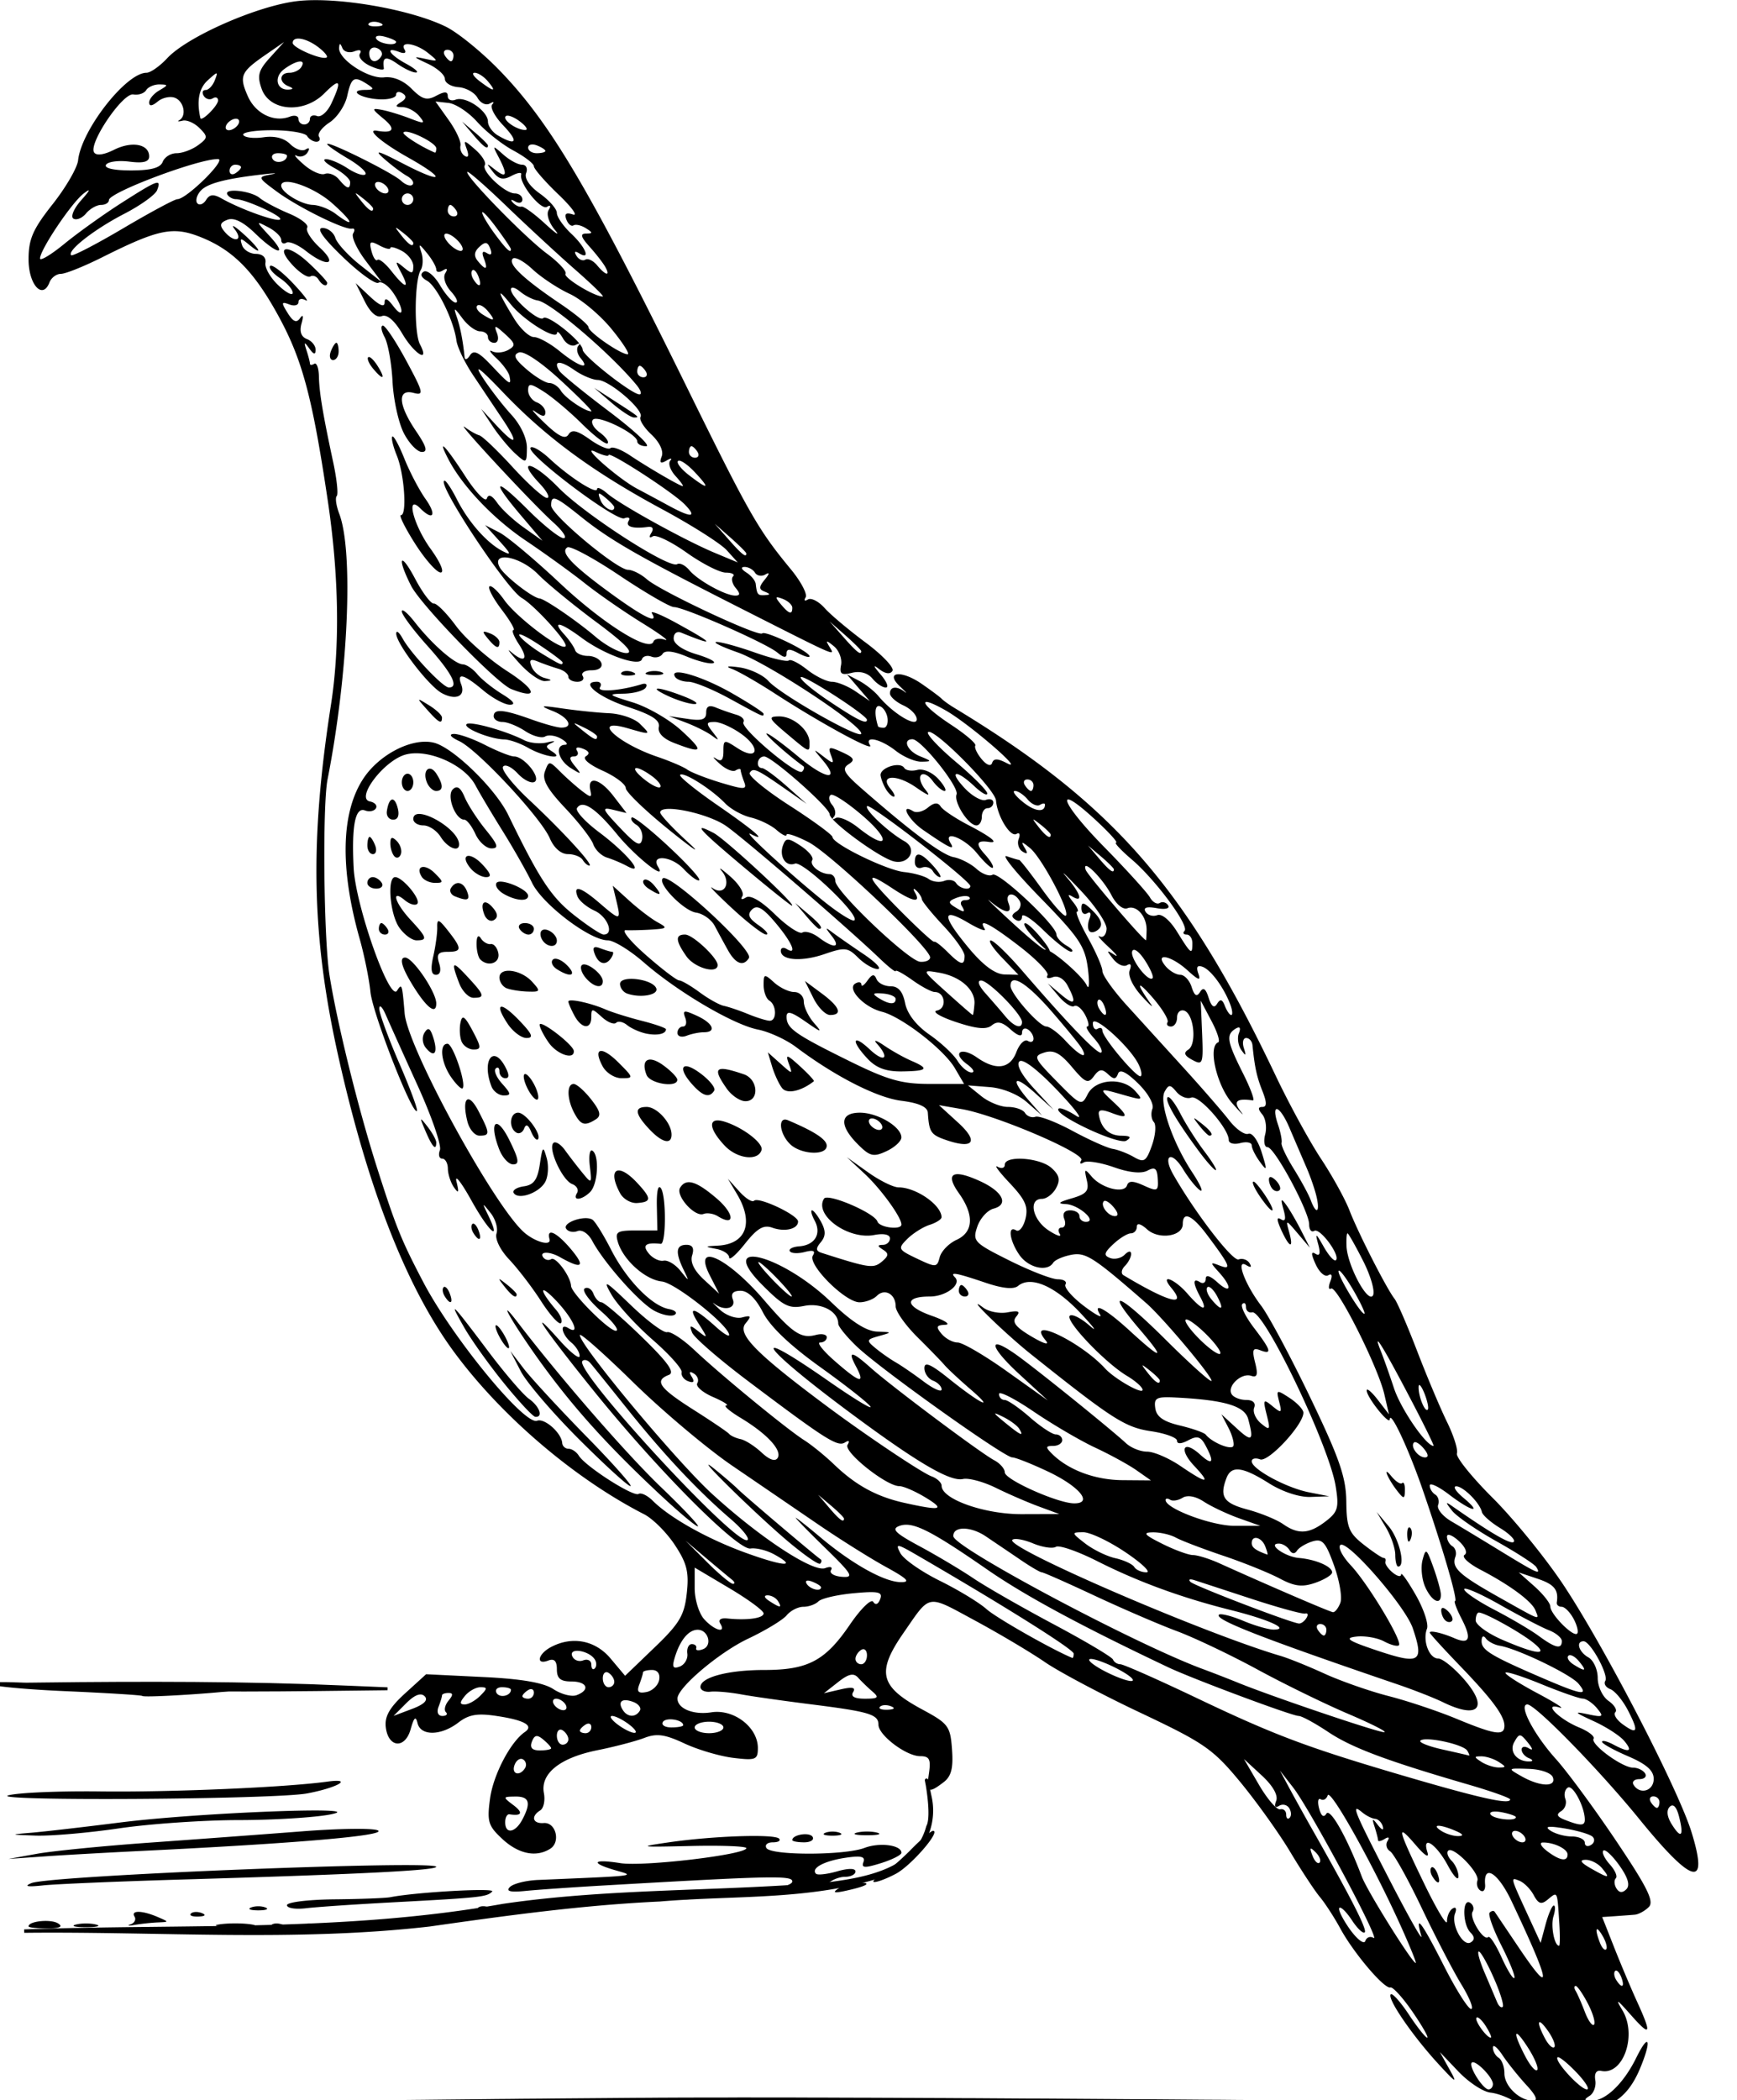 <svg xmlns="http://www.w3.org/2000/svg" viewBox="0 0 331 400" version="1.0"><path d="M288.722 400.369c-1.182-.832-3.305-1.642-4.706-1.795s-4.136-1.959-6.095-4.005l-3.545-3.72 1.827 3.282c1.598 2.856 1.313 2.714-2.178-1.094-4.913-5.351-9.75-12.431-9.006-13.175.296-.307 1.86 1.433 3.458 3.851s3.174 4.4 3.491 4.4c.328 0-.93-2.21-2.79-4.914s-3.754-4.793-4.213-4.65c-1.138.36-7.004-6.534-9.554-11.228-1.149-2.112-2.9-4.815-3.906-6.019s-3.557-5.088-5.68-8.634-6.412-9.531-9.52-13.296c-5.165-6.248-6.85-7.408-18.953-13.131-7.31-3.447-15.507-7.792-18.22-9.652-2.703-1.86-8.711-5.428-13.35-7.934-9.292-5.011-8.394-5.165-13.592 2.331-5.22 7.518-4.563 10.232 3.524 14.598 5.022 2.703 5.383 3.196 5.7 7.638.263 3.59-.141 5.133-1.64 6.26-2.89 2.2-3.294 1.948-2.758-1.707.394-2.703.098-3.283-1.685-3.283-2.638 0-7.934-3.994-7.934-5.986 0-1.97-1.707-2.484-12.825-3.885-5.286-.667-11.326-1.52-13.438-1.915-2.101-.383-4.695-.613-5.745-.492s-1.915-.285-1.915-.898c0-1.838 5.241-3.239 12.168-3.239 8.306 0 11.61-1.74 16.294-8.612 2.069-3.031 4.071-5 4.454-4.377.438.7.952.503 1.335-.503.525-1.368-.317-1.565-5.045-1.127-3.118.284-6.15.984-6.719 1.553s-1.86 1.03-2.878 1.03c-1.006 0-2.429.721-3.173 1.619-.733.886-4.038 2.889-7.343 4.453-5.515 2.605-13.47 9.335-13.47 11.392 0 1.937 3.03 3.174 6.445 2.637 4.29-.678 8.875 2.835 8.875 6.796 0 2.232-.405 2.396-4.651 1.882-2.56-.306-6.763-1.543-9.335-2.747-3.742-1.75-5.296-1.958-7.66-1.05-1.641.624-5.668 1.685-8.962 2.342-7.102 1.433-10.866 4.454-10.166 8.152.274 1.412-.044 2.9-.7 3.305-1.839 1.138-1.434 2.572.667 2.408 2.31-.187 3.272 3.61 1.248 4.891-2.67 1.696-6.03 1.018-9.116-1.838-2.72-2.517-2.962-3.327-2.355-7.748.626-4.53 3.898-10.768 6.623-12.64 1.773-1.203-.044-2.253-5.264-3.041-3.776-.58-5.392-.307-7.4 1.236-3.3 2.539-7.195 2.594-7.783.11-.335-1.423-.674-1.117-1.307 1.149-1.067 3.83-4.283 3.567-4.745-.394-.238-2.036.739-3.743 3.682-6.424l4.006-3.644 10.751.525c7.414.35 11.605 1.073 13.499 2.31 1.51.995 3.512 1.51 4.442 1.148 2.638-1.006 2.003-2.604-1.04-2.604-2.046 0-2.735-.58-2.735-2.309 0-1.598-.503-2.112-1.641-1.674-2.408.919-2.003-1.215.481-2.55 4.049-2.167 8.459-1.335 11.392 2.156l2.768 3.294 5.603-5.384c4.76-4.564 5.69-6.117 6.15-10.32.449-4.06.033-5.723-2.287-9.235-1.565-2.364-4.18-4.969-5.81-5.811-13.307-6.807-27.249-18.702-36.266-30.947-9.029-12.267-16.355-30.958-21.992-56.083-5.139-22.915-5.527-40.992-1.447-67.168 1.732-11.107 1.523-24.567-.603-38.848-2.949-19.816-4.852-26.91-9.473-35.327-4.61-8.395-8.603-12.436-14.706-14.878-5.306-2.123-8.04-1.566-18.858 3.847-3.444 1.723-6.962 3.133-7.818 3.133-.855 0-1.835.73-2.178 1.623-1.304 3.398-3.988.452-3.988-4.378 0-3.876.81-5.733 4.581-10.505 2.52-3.189 4.706-6.953 4.857-8.367.614-5.757 9.143-16.673 13.028-16.673.758 0 2.538-1.249 3.956-2.774C35.697 6.965 49.093 1.086 56.659.208c7.504-.87 21.483 1.536 28.297 4.872 2.31 1.132 6.964 4.925 10.337 8.429 9.62 9.98 16.962 22.407 35.467 59.992 12.037 24.469 13.678 27.336 19.916 34.898 1.937 2.341 3.217 4.76 2.845 5.373-.383.601-.186.787.427.415.624-.383 2.046.35 3.184 1.62 1.127 1.27 4.662 4.235 7.836 6.588 3.173 2.363 5.471 4.782 5.099 5.384-.427.689-1.335.58-2.495-.307-1.28-.996-1.204-.69.274 1.04 1.138 1.335 1.575 2.44.952 2.44s-1.773-.766-2.55-1.707c-.887-1.072-2.353-1.477-3.907-1.094-2.013.503-2.407.23-2.068-1.5.219-1.17-.394-2.768-1.368-3.567-1.477-1.193-1.62-1.182-.864.077 1.138 1.893 1.97 2.243-16.951-7.332-19.457-9.86-24.808-12.924-30.444-17.454-4.88-3.92-5.624-4.198-5.624-2.101 0 1.783 12.508 12.234 14.652 12.256.865.01 2.474.82 3.579 1.795 2.56 2.254 21.273 11.03 21.995 10.319.602-.602 9.017 3.458 9.017 4.355 0 .306-.985.033-2.188-.613-1.598-.853-2.189-.831-2.189.099 0 .875-.536.81-1.762-.197-2.156-1.795-17.771-8.656-19.686-8.656-.766 0-5.428-2.703-10.352-5.997-4.925-3.305-9.411-5.723-9.97-5.373-1.455.897.898 3.392 8.34 8.81 6.237 4.54 9.126 5.93 7.758 3.72-.35-.57 1.707.252 4.585 1.827 7.375 4.038 7.693 4.607 1.029 1.893-.843-.35-1.456.12-1.456 1.106 0 1.028 1.707 2.21 4.344 2.998 2.397.722 3.841 1.477 3.207 1.685-.635.22-2.911-.35-5.056-1.247-2.528-1.05-4.158-1.237-4.596-.525-.372.601-1.335.853-2.134.536-.81-.307-1.63-.077-1.816.514-.504 1.488-7.179-.886-11.48-4.082-4.103-3.042-5.788-3.381-3.326-.667.952 1.05 1.882 2.407 2.079 3.01s1.291 1.093 2.44 1.093c1.16 0 2.31.613 2.56 1.368.274.81-.492 1.368-1.881 1.368-1.292 0-2.047.493-1.675 1.094s-.087 1.095-1.028 1.095-1.707-.438-1.707-.963c0-.536-.865-1.215-1.915-1.521s-2.78-.909-3.841-1.346c-1.456-.602-1.773-.372-1.27.908.35.941 1.467 1.915 2.473 2.189 1.521.404 1.532.503.11.601-.941.077-3.152-1.466-4.914-3.425s-2.495-2.943-1.63-2.188c2.626 2.276 3.49 1.532 1.587-1.368-.985-1.51-1.467-2.736-1.062-2.736.394 0-.602-1.74-2.221-3.863s-2.68-4.114-2.36-4.443c.324-.317 1.594.843 2.83 2.583 2.364 3.316 10.801 9.695 11.676 8.82.613-.624-5.865-7.78-8.327-9.203-2.944-1.696-16.543-22.346-14.717-22.346.3 0 1.355 1.6 2.344 3.557 2.165 4.278 5.677 8.273 8.652 9.827 1.817.94 1.718.612-.547-1.894l-2.734-3.03 2.734 1.41c1.51.778 6.675 5.1 11.49 9.62 8.317 7.802 17.104 13.295 17.86 11.162.185-.537 1.17-.7 2.188-.362 1.007.35-.974-1.116-4.421-3.239-3.447-2.134-8.372-5.548-10.943-7.594-2.572-2.035-7.584-5.647-11.118-8.021-6.194-4.159-12.119-10.379-14.796-15.54-2.226-4.289-.608-2.667 3.2 3.21 2.02 3.118 3.88 5.053 4.13 4.298.307-.919.966-.644 2.005.831.843 1.215 3.13 3.338 5.078 4.706l3.534 2.506-4.103-4.826c-5.834-6.863-5.078-7.493 1.313-1.095 2.987 2.977 6.04 5.417 6.806 5.417.755 0-.13-1.357-1.98-3.01-4.082-3.676-19.102-19.857-16.807-18.117.903.684 2.134 1.38 2.736 1.548.602.166 3.478 2.917 6.4 6.112 2.921 3.193 5.843 5.807 6.489 5.807s.022-1.23-1.39-2.731c-4.618-4.911-1.313-4.25 3.513.702 4.979 5.126 21.185 15.577 22.685 14.646.503-.306 1.543.208 2.32 1.15 1.608 1.936 6.85 4.836 8.754 4.836.952 0 .974-.383.066-1.466-.668-.81-.887-1.795-.493-2.189s-.23-.722-1.379-.722c-1.16 0-4.508-1.707-7.452-3.797s-5.843-3.491-6.456-3.119c-.657.405-.777.142-.285-.646.504-.82.252-1.258-.656-1.138-2.856.394-4.334-.065-3.677-1.138.372-.59 0-.82-.82-.503-1.631.624-18.91-12.415-17.849-13.474.361-.356 2.003.607 3.644 2.14 3.797 3.533 9.017 6.868 9.017 5.764 0-.464.865-.096 1.915.815 2.451 2.129 14.839 8.968 20.518 11.332l4.378 1.827-2.08-2.309c-1.138-1.27-6.74-4.826-12.442-7.89-13.077-7.056-22.028-13.63-30.192-22.181-4.498-4.71-5.674-5.575-3.93-2.89 1.366 2.107 3.832 5.308 5.484 7.114 1.806 1.97 2.988 4.503 2.977 6.338-.033 2.975-.088 3.004-2.2 1.094-1.193-1.079-3.151-3.438-4.344-5.244l-2.168-3.282 2.78 3.009c3.93 4.24 4.51 3.736 1.26-1.094-1.511-2.258-4.031-6.022-5.597-8.366s-2.986-5.299-3.157-6.566c-.517-3.847-3.709-10.33-5.612-11.394-1.136-.636-1.367-1.266-.63-1.721.638-.394 2.039.768 3.112 2.584 1.073 1.817 2.413 3.303 2.979 3.303.564 0 .164-.954-.89-2.12-1.079-1.191-1.558-2.703-1.095-3.452.525-.85.365-1.05-.44-.552-.695.43-1.264.354-1.264-.168 0-.523-.78-1.907-1.731-3.074-1.594-1.957-1.68-1.966-1.09-.11.351 1.107.287 2.584-.146 3.282-1.186 1.917-1.292 11.949-.15 14.128 1.953 3.72-1.038 1.923-3.367-2.023-1.475-2.499-2.893-3.718-3.886-3.337-.993.38-2.186-.652-3.277-2.84l-1.716-3.438 2.758 2.589c1.794 1.686 2.756 2.07 2.756 1.096 0-.977.557-.758 1.607.63 2.165 2.863 2.13.522-.04-2.575-.944-1.347-2.178-2.165-2.744-1.815-.565.35-3.61-1.848-6.765-4.882-3.813-3.667-5.12-5.526-3.895-5.542 1.012-.013 2.117.838 2.453 1.892.337 1.053 2.463 3.375 4.725 5.16l4.112 3.245-3.07-4.071c-1.688-2.24-2.76-4.576-2.38-5.189s.283-1.026-.214-.917c-1.407.308-10.358-4.11-14.408-7.115-3.564-2.642-3.591-2.725-1.094-3.194 1.41-.265.962-.302-.993-.082-7.68.862-11.194 1.788-12.428 3.276-.71.854-.946 1.897-.527 2.316s1.162.116 1.65-.674c.664-1.073 1.412-1.142 2.95-.27 3.661 2.073 10.59 4.55 11.153 3.987.575-.576-6.61-3.858-8.444-3.858-.585 0-1.302-.385-1.592-.854-.82-1.326 4.447-.781 6.156.637.837.695 3.352 2.028 5.587 2.962 2.234.934 3.787 2.145 3.449 2.692s.744 2.257 2.406 3.797c3.551 3.293 1.382 3.805-2.657.628-1.52-1.194-3.197-1.905-3.729-1.576-.53.328-.965.093-.965-.523s-1.109-1.698-2.462-2.402c-2.413-1.256-2.409-1.224.19 1.603 3.667 3.986 1.512 3.638-2.69-.436-2.271-2.202-4.049-3.08-5.278-2.608-1.44.553-1.573 1.05-.597 2.225 1.846 2.225 3.7 1.848 1.976-.4-.808-1.054-.13-.721 1.507.737 3.209 2.86 4.157 4.608 1.157 2.132-1.56-1.288-1.741-1.268-1.274.14.301.903 1.488 1.652 2.64 1.667 1.273.016 1.987.691 1.818 1.72-.152.933.956 2.854 2.462 4.27 1.507 1.415 2.74 2.055 2.74 1.421s-1.11-1.896-2.463-2.807c-1.354-.91-2.182-1.947-1.84-2.305.342-.358 2.312 1.139 4.377 3.327 2.066 2.188 3.14 3.63 2.388 3.202-.753-.426-1.368-.27-1.368.348s-.788.823-1.75.453c-1.523-.584-1.564-.373-.31 1.633 1.049 1.681 1.689 1.946 2.367.98.573-.815.68-.426.28 1.007-.43 1.537-.082 2.552 1.021 2.976.922.353 1.667 1.272 1.658 2.044-.012.997-.359.928-1.198-.239-.982-1.365-1.071-1.304-.53.363.358 1.103.65 2.24.65 2.526 0 .288.37.295.821.016.45-.28.85.8.885 2.397.07 3.104.732 7.078 2.73 16.386.688 3.201.987 6.084.666 6.404-.322.322-.104 1.848.485 3.391 2.743 7.223 1.715 30.531-2.233 50.579-.981 4.99-.738 30.203.36 37.217 1.404 8.973 5.473 25.464 9.043 36.66 3.617 11.347 4.628 13.853 8.842 21.885 5.547 10.571 19.293 27.314 21.679 26.395 1.422-.548 4.65 2.309 4.793 4.246.044.601.59 1.094 1.214 1.094s1.5.59 1.948 1.313c1.259 2.046 10.407 7.9 11.381 7.288.481-.295 1.685.285 2.681 1.27 3.272 3.271 10.429 7.287 17.695 9.925 7.343 2.659 10.013 2.812 5.471.317-1.411-.777-3.436-1.28-4.508-1.116-2.451.383-17.76-15.003-29.83-29.973-9.488-11.753-12.99-16.907-6.676-9.816 2.145 2.408 3.918 3.82 3.94 3.14.032-.678-.69-1.849-1.598-2.593-1.817-1.51-2.276-3.808-.547-2.735 2.352 1.455.919-1.795-2.276-5.177-3.305-3.49-3.393-2.188-.12 1.631.907 1.05 1.356 2.221.984 2.583-.361.372-2.046-1.478-3.743-4.104-1.685-2.637-4.431-6.216-6.084-7.967-1.762-1.86-2.78-3.94-2.451-4.99.317-.984-.197-2.746-1.138-3.917-1.628-2.036-1.65-2.025-.462.427 2.607 5.362.145 3.195-3.2-2.824-1.928-3.469-3.203-5.077-2.83-3.567.52 2.112.41 2.364-.476 1.094-.632-.908-1.156-2.506-1.166-3.556-.009-1.05-.494-1.915-1.077-1.915-.582 0-.78-.723-.439-1.62.34-.886-1.571-6.423-4.25-12.31-2.679-5.877-5.401-11.929-6.051-13.428-.65-1.51-1.216-2.068-1.257-1.258-.041.81 1.648 5.45 3.753 10.308 2.105 4.859 3.648 9.006 3.428 9.225-.863.864-8.452-18.548-8.863-22.674-.24-2.418-1.164-6.97-2.054-10.122-3.802-13.471-3.544-24.13.74-30.564 3.083-4.629 9.348-7.791 13.42-6.774 3.664.92 11.725 8.755 14.154 13.756 5.92 12.19 8.142 15.582 12.464 19.008 2.627 2.079 5.198 3.775 5.713 3.775 2.068 0 .777-3.403-1.73-4.552-1.477-.668-2.932-1.893-3.25-2.714-.864-2.243.635-1.795 4.18 1.247 3.973 3.425 4.137 3.404 3.262-.273l-.722-3.01 3.162 2.867c1.73 1.565 4.137 3.404 5.34 4.071 2.014 1.106 1.926 1.215-1.094 1.412-1.806.11-4.016.164-4.924.12-.898-.043.82 2.08 3.83 4.728s5.865 4.826 6.336 4.836c.481.011 2.243 1.04 3.917 2.277 1.686 1.247 3.754 2.396 4.607 2.571s2.944.876 4.64 1.576c1.696.69 3.535 1.258 4.104 1.258 1.368 0 1.313-2.976-.077-3.83-.602-.372-1.094-1.707-1.094-2.965 0-2.156.12-2.189 2.002-.493 1.106.996 2.824 1.817 3.83 1.817s1.828.82 1.828 1.827.864 2.824 1.915 4.038c1.707 1.96 1.521 1.937-1.641-.262-2.692-1.871-3.557-2.09-3.557-.887 0 2.2 1.565 3.305 11.808 8.36 7.44 3.678 10.067 4.433 15.495 4.433h6.522l-1.762-3.01c-2.101-3.578-10.155-9.804-13.909-10.746-3.38-.842-6.708-4.355-5.088-5.35.635-.395 1.17-.318 1.182.163.01.493.536.143 1.17-.755.876-1.236 1.303-1.302 1.719-.273.306.755 1.51 1.368 2.68 1.368 1.478 0 2.32.985 2.77 3.217.404 2.035 2.111 4.235 4.628 5.986 2.189 1.52 4.596 3.764 5.351 4.99s1.96 2.221 2.67 2.221.34-.7-.831-1.554c-2.977-2.177-1.171-3.436 1.882-1.291 3.622 2.539 6.292 2.167 7.507-1.05.59-1.543 1.565-2.496 2.167-2.123s1.094.186 1.094-.416-.492-1.401-1.094-1.773-1.095-.077-1.095.657c0 .82-.81.58-2.166-.635-1.598-1.445-2.54-1.653-3.59-.788-1.017.853-2.921.678-6.85-.635-3.02-1.007-4.618-1.98-3.59-2.188 1.927-.394 1.544-3.524-.437-3.524-.59 0-2.517-1.018-4.257-2.265-1.75-1.248-3.184-2.025-3.184-1.73s-1.368-.776-3.042-2.385c-5.899-5.668-25.585-22.652-29.24-25.223-3.524-2.474-12.574-4.334-12.595-2.594 0 .449 2.341 2.955 5.197 5.57 2.867 2.615 1.39 1.685-3.272-2.068-4.661-3.743-8.48-7.409-8.48-8.13 0-.734-1.981-2.233-4.41-3.327-2.583-1.16-3.918-2.298-3.196-2.747.821-.504.624-.985-.569-1.445-1.04-.405-1.51-.24-1.116.394.372.591.088 1.084-.624 1.084-.908 0-.853.536.208 1.816 1.357 1.653 1.291 1.685-.777.394-2.396-1.488-3.118-4.377-1.094-4.432.646-.022.317-.536-.744-1.149-1.05-.624-2.43-.81-3.053-.427s-2.331-.076-3.787-1.028c-1.455-.963-3.403-1.74-4.322-1.74-.93 0-1.685-.493-1.685-1.094 0-1.467 1.86-1.314 7.113.58 2.407.864 4.99 1.586 5.745 1.586 2.462.033 1.433-1.959-1.642-3.173-2.593-1.029-2.33-1.094 1.915-.47 2.714.393 6.72.809 8.919.908 2.2.109 4.815 1.017 5.822 2.024 2.144 2.134 2.166 2.134-2.43.81-7.069-2.025-1.926 2.856 5.745 5.46 2.408.821 4.968 1.915 5.702 2.44.722.526 3.6 1.653 6.401 2.496 4.553 1.367 5.012 1.346 4.421-.186-.36-.942-.656-1.948-.656-2.233s-.438-.251-.974.088c-.547.328-1.926-.263-3.064-1.313-1.15-1.05-1.445-1.478-.668-.952 1.029.689 1.423.295 1.423-1.39 0-2.233.131-2.265 2.637-.624 3.885 2.55 4.596.044.766-2.681-1.75-1.258-4.038-2.276-5.067-2.276-1.641 0-1.685.252-.383 1.915s1.292 1.75-.142.69c-.897-.668-3.119-1.784-4.924-2.474l-3.283-1.247 3.556.525c2.736.416 3.557.142 3.557-1.193 0-1.225.569-1.499 1.915-.94a48.034 48.034 0 003.819 1.334c1.05.296 1.663.93 1.368 1.412-.69 1.105 10.264 10.33 11.184 9.422.372-.383.481-.843.23-1.018-3.01-2.167-7.562-6.238-6.982-6.238.405 0 3.086 1.96 5.942 4.345 5.263 4.41 8.207 4.837 4.683.69-1.849-2.19-1.849-2.211.208-.635 1.915 1.466 2.047 1.433 1.423-.252-.624-1.642-.372-1.718 2.123-.58 2.287 1.05 2.517 1.477 1.215 2.298-1.314.832-.876 1.663 2.32 4.465 9.575 8.382 15.473 12.781 17.694 13.219 1.324.251 3.294 1.258 4.377 2.243 1.084.974 2.452 1.477 3.054 1.105 1.127-.7 12.18 9.652 12.18 11.403 0 .536.864 1.488 1.914 2.101s1.445 1.127.865 1.149c-.57.022-2.911-1.795-5.198-4.016-2.276-2.232-4.148-3.436-4.148-2.67 0 .755-.547 1.04-1.203.624-.865-.526-.832-.985.13-1.576.745-.46 1.019-1.39.603-2.057-1.116-1.817-2.834-1.467-2.112.426.842 2.189-.58 2.08-3.414-.273-1.259-1.05.426.613 3.764 3.688 3.338 3.085 6.325 5.548 6.642 5.471 1.029-.24 7.059 4.935 7.923 6.796.46 1.006.558-.394.23-3.097-.536-4.323-1.642-5.975-9.05-13.559-4.64-4.749-7.529-8.316-6.434-7.933 1.105.383 2.166.7 2.363.7s2.156 2.506 4.367 5.581c2.2 3.064 4.245 5.33 4.552 5.034.82-.82-4.63-11.075-6.84-12.87-1.608-1.312-1.783-1.312-1.017-.043.656 1.083.525 1.291-.405.711-.733-.448-1.062-1.543-.733-2.407.339-.876.153-1.302-.416-.952-1.16.711-3.655-3.338-3.907-6.358-.175-2.2-12.19-14.237-12.967-12.99-.252.427 2.166 2.988 5.384 5.691 3.217 2.714 5.876 5.384 5.909 5.931.044.558-1.073-.055-2.462-1.368-3.524-3.305-4.99-2.987-1.817.394 1.434 1.521 3.24 2.517 4.016 2.222.788-.296 1.423-.066 1.423.514s-.493 1.061-1.094 1.061-1.095.734-1.095 1.642c0 .897-.46 1.641-1.028 1.641-1.521 0-4.356-4.42-3.787-5.909.537-1.4-6.752-10.505-8.404-10.505-1.98 0-.963 2.276 1.456 3.25 2.254.908 2.276.996.273 1.028-1.204.033-3.414-.908-4.924-2.09-2.922-2.287-6.074-2.954-4.88-1.028.842 1.368-9.423-4.213-18.1-9.838-3.305-2.145-7.004-4.268-8.208-4.706-1.368-.514-.831-.623 1.456-.295 2.013.295 4.475 1.455 5.471 2.583 2.32 2.604 17.695 11.315 17.695 10.012 0-1.718-17.892-13.47-23.527-15.451-3.01-1.05-4.837-1.948-4.071-1.992s4.06.854 7.31 2.003 6.171 1.827 6.478 1.52c.317-.316 1.893.471 3.502 1.752 1.62 1.27 3.753 2.309 4.738 2.309.996 0 3.02.831 4.508 1.838l2.703 1.839-2.188-2.54-2.189-2.549 2.276 1.193c1.259.656 2.933 1.98 3.743 2.944 2.725 3.293 7.299 6.062 7.299 4.42 0-.82-1.15-2.013-2.55-2.648-1.412-.645-2.56-1.674-2.56-2.287 0-1.313 1.313-1.455 2.812-.295.59.448.186 0-.876-1.007-3.009-2.812.165-3.228 4.082-.536 1.806 1.247 3.535 2.528 3.83 2.856.307.328 1.368 1.094 2.353 1.696 30.323 18.34 44.232 34.24 61.27 70.035 2.571 5.417 6.467 12.552 8.656 15.868 2.188 3.304 4.629 7.736 5.438 9.848 1.587 4.148 7.08 14.927 8.602 16.864.514.656 2.45 5.132 4.3 9.947s4.41 10.888 5.68 13.481c1.28 2.605 2.133 5.308 1.893 6.008-.23.69 2.823 4.487 6.773 8.426 3.962 3.94 9.991 11.337 13.406 16.437 7.791 11.665 21.973 39 24.534 47.284 3.326 10.79.23 10.013-9.947-2.495-7.573-9.323-19.807-21.842-21.34-21.842-1.761 0 1.248 5.734 5.44 10.396 2.166 2.407 7.342 9.433 11.49 15.605 5.953 8.864 7.266 11.523 6.215 12.573-.733.744-1.937 1.401-2.67 1.467-.722.065-2.418.186-3.764.284l-2.452.164 2.233 5.658c1.225 3.108 3.184 7.758 4.355 10.33 2.944 6.445 2.692 6.982-1.204 2.572-2.593-2.944-2.932-3.12-1.543-.821 2.868 4.738.176 12.453-4.027 11.567-.93-.186-1.346.47-1.127 1.761.197 1.139-.295 2.495-1.094 2.999-1.127.711-1.05.919.34.93 2.691.033 6.138-3.272 8.557-8.185 2.45-4.99 3.009-3.426.722 2.035-2.615 6.26-6.555 8.459-14.62 8.163-3.863-.142-7.988-.94-9.181-1.772zm2.156-3.228c-1.521-1.653-3.59-4.224-4.575-5.713-.995-1.488-1.816-2.134-1.816-1.433s.492 1.576 1.094 1.948 1.095 1.696 1.095 2.954c0 2.43 2.823 5.165 5.405 5.22 1.062.022.679-.941-1.203-2.976zm-6.391-.197c0-1.303-3.381-4.717-4.038-4.071-.646.656 2.145 5.088 3.206 5.088.46 0 .832-.46.832-1.017zm15.878-2.255c-1.718-1.794-3.326-3.075-3.567-2.834-.657.657 4.344 6.106 5.603 6.106.602 0-.307-1.477-2.036-3.272zm-9.159-4.618c-2.703-4.224-3.097-3.304-.613 1.478.941 1.838 1.992 3.064 2.32 2.724.328-.328-.438-2.22-1.707-4.202zm3.786-3.228c-1.98-2.834-2.353-1.904-.569 1.434.657 1.214 1.445 1.959 1.762 1.641.306-.317-.219-1.696-1.193-3.075zm-11.818-.864c-.733-1.182-1.554-1.937-1.806-1.675-.47.471 1.915 3.809 2.714 3.809.24 0-.175-.963-.908-2.134zm19.424-4.334c-.963-1.86-2.014-3.381-2.331-3.381-.329 0-.329.416-.011.941.317.514 1.105 2.298 1.74 3.972s1.422 2.78 1.75 2.452-.185-2.123-1.148-3.984zm-24.108-3.655c-1.565-2.56-4.979-9.137-7.594-14.63s-5.319-10.33-5.997-10.747-.908-1.302-.503-1.947c.437-.712.23-.876-.526-.416-.7.438-1.269.547-1.269.262s-.296-1.422-.646-2.527c-.558-1.708-.46-1.762.624-.362.755.963 1.138 1.073.93.274-.197-.755-.853-1.412-1.455-1.466-.602-.044-1.707-.602-2.462-1.226-2.233-1.85-1.686-.492 5.296 13.033 3.666 7.102 6.336 11.808 5.942 10.45-1.28-4.42.088-2.604 4.323 5.746 2.287 4.508 4.618 8.207 5.176 8.207.547 0-.274-2.09-1.839-4.65zm6.15-1.28c-1.215-2.758-2.495-5.012-2.845-5.012-.34 0 .175 1.85 1.138 4.104s2.014 4.738 2.342 5.515c.317.777.81 1.193 1.083.92.274-.285-.492-2.77-1.718-5.527zm24.305-.131c-.362-.93-.887-1.456-1.171-1.171s-.197 1.05.197 1.685c1.083 1.75 1.707 1.412.974-.514zm-22.817-5.975c-1.586-3.13-2.604-5.964-2.265-6.314.35-.34.766-.416.952-.164.175.251 2.222 3.293 4.553 6.751 6.598 9.805 6.193 7.135-1.346-8.798-2.561-5.406-5.363-7.157-5.023-3.13.076.974-.318 1.5-.876 1.15-.569-.35-.831-1.204-.59-1.905.492-1.444-4.608-6.653-5.57-5.69-.35.35-.044 1.215.667 1.926s1.291 2.046 1.291 2.966c0 .93-.908-.011-2.013-2.069-2.2-4.103-4.98-5.942-3.918-2.593.405 1.247-.416.777-2.178-1.28-3.808-4.432-3.578-3.349 1.543 7.244 2.408 4.979 4.378 8.25 4.378 7.266 0-.996.492-2.101 1.083-2.462.613-.383.81.033.46.94-.81 2.113 1.52 6.424 2.987 5.516.777-.47.755-1.072-.055-1.882-1.51-1.51-1.586-6.599-.076-5.669.612.383.831 1.15.481 1.708-.7 1.127 2.112 5.7 2.988 4.825.295-.295 1.433 1.434 2.527 3.852s2.189 4.202 2.44 3.95c.241-.25-.853-3.009-2.44-6.138zm-13.175-13.208c-.394-.635-.481-1.401-.197-1.686s.81.241 1.171 1.171c.733 1.926.11 2.265-.974.515zm-6.139 9.192c-5.318-11.742-13.34-26.045-13.81-24.633-.24.722-.843 1.05-1.335.744-.493-.295-.635.482-.307 1.73.394 1.476.876 1.838 1.39 1.017.722-1.171 3.973 4.607 6.752 11.993 1.029 2.736 9.597 16.448 10.276 16.448.186 0-1.15-3.283-2.966-7.3zm38.596 2.177c-1.28-2.21-1.598-1.499-.536 1.248.372.974.908 1.554 1.193 1.27.273-.285-.011-1.412-.657-2.518zm-43.663.35c1.521.942-12.114-24.545-15.342-28.67l-2.506-3.217 1.762 3.283a482.634 482.634 0 004.246 7.66c7.507 13.208 10.659 19.369 10.155 19.872-.317.307-1.411-.722-2.44-2.298-1.04-1.576-2.112-2.637-2.397-2.353s.613 2.112 1.992 4.06c1.39 1.937 2.714 2.955 2.955 2.244s.952-.974 1.575-.58zm35.368-3.162c-.383-5.876-.295-5.701-2.156-4.17-1.247 1.04-1.794.865-2.703-.831-.623-1.17-1.87-2.407-2.757-2.747-1.73-.667-1.784-.886 2.068 7.474l2.014 4.378.952-3.557c.536-1.959 1.225-3.556 1.554-3.556.317 0 .295.919-.055 2.035-.57 1.784.153 5.625 1.061 5.625.186 0 .197-2.09.022-4.651zm11.468-10.648c-1.346-1.882-2.713-3.162-3.053-2.823-.328.328.22 1.5 1.215 2.605 1.007 1.116 1.532 2.309 1.16 2.67-.361.372-.306 1.236.12 1.926.526.853 1.15.897 1.893.153s.307-2.222-1.335-4.53zm-3.304.526c-.744-.909-2.167-1.62-3.141-1.598-1.226.022-.93.525.952 1.598 3.513 2.002 3.852 2.002 2.189 0zm-54.573-3.031c-1.083-1.073-1.215-.942-.613.612.405 1.084 1.018 1.686 1.357 1.357.34-.339 0-1.225-.744-1.97zm48.007.415c0-1.061-2.66-2.33-4.738-2.276-.7.022-.318.755.842 1.642 2.419 1.827 3.896 2.068 3.896.634zm4.75-3.392c-.504-.46-2.89-1.16-5.297-1.565-3.14-.514-3.907-.405-2.736.405.908.613 2.747 1.127 4.104 1.127 1.357.011 2.462.547 2.462 1.182s.536.832 1.193.427.776-1.116.273-1.576zm-12.957-.01c-.372-.603-1.171-1.095-1.773-1.095s-.788.492-.416 1.094 1.17 1.094 1.773 1.094.788-.492.416-1.094zm-13.132-1.095c-3.01-1.292-4.738-1.292-2.736 0 .909.58 2.386 1.028 3.283.996 1.084-.033.897-.372-.547-.996zm42.59-2.692c-.47-1.871-1.116-2.56-1.784-1.893-.656.667-.525 1.87.373 3.315 1.805 2.89 2.363 2.342 1.411-1.422zm-220.447.58c1.73-3.25 1.368-4.454-1.335-4.421-2.396.033-2.407.076-.339 1.641 1.904 1.434 1.609 2.112-.755 1.74-.449-.076-.82.602-.82 1.51 0 2.32 1.903 2.036 3.25-.47zm202.479-.011c0-2.408-2.265-6.708-3.228-6.117-.58.36-.788 1.324-.482 2.145.317.82-.044 1.882-.788 2.341-1.007.624-.799 1.073.744 1.675 2.944 1.149 3.754 1.149 3.754-.044zm-56.324-2.2a1.398 1.398 0 00-1.937-.437c-.755.47-.963.109-.547-.952.405-1.062-.624-2.878-2.747-4.837l-3.392-3.13 2.867 4.924c1.587 2.703 3.392 4.804 4.027 4.651s1.15.296 1.15 1.007c0 .7.295.974.656.613s.328-1.182-.077-1.839zm43.192 1.718c0-.23-1.215-.656-2.703-.94s-2.44-.1-2.123.415c.558.908 4.826 1.368 4.826.525zm27.358-2.867c0-.602-.515-1.094-1.16-1.094-.635 0-.854.492-.482 1.094s.898 1.095 1.16 1.095.482-.493.482-1.095zm-28.452-.514c0-.285-3.568-1.554-7.934-2.823-15.615-4.542-22.225-7.015-26.734-10.024-2.516-1.674-5.044-3.053-5.635-3.053-1.259 0-20.124-7.037-24.808-9.247-16.677-7.9-27.336-13.657-34.514-18.625-10.921-7.562-14.259-9.225-16.743-8.328-1.609.591-.843 1.357 3.83 3.874 3.217 1.73 7.813 4.465 10.22 6.084 2.408 1.631 9.302 5.57 15.321 8.777s11.107 6.226 11.315 6.719c.197.492.832.897 1.4.897.58 0 7.059 2.867 14.413 6.369 14.565 6.949 20.824 9.323 37.436 14.248 16.272 4.815 22.433 6.226 22.433 5.132zm27.357-3.907c0-1.597-1.39-2.823-4.924-4.333-2.703-1.16-4.924-2.397-4.924-2.736s.952-.11 2.123.503c3.053 1.642 3.84 1.401 2.123-.656-.821-.996-3.47-2.703-5.877-3.797-3.655-1.675-3.84-1.882-1.105-1.303 2.965.624 3.14.515 1.784-1.127-.832-1.006-2.058-1.838-2.736-1.849-.679-.022-4.158-1.237-7.748-2.703-3.578-1.477-6.697-2.484-6.949-2.243-.24.251 2.44 1.98 5.964 3.863 3.524 1.87 5.472 3.13 4.334 2.78-3.305-1.008-.164 2.188 3.731 3.807 1.784.733 3.01 1.696 2.747 2.134-.646 1.04 5.45 5.515 7.518 5.515.897 0 1.926.493 2.298 1.095s-.12 1.094-1.094 1.094-1.467.493-1.095 1.094c1.204 1.937 3.83 1.16 3.83-1.138zm-19.227-.328c-.317-.82-2.341-1.521-4.617-1.587-4.05-.131-4.05-.12-1.325 1.423 3.535 2.002 6.676 2.09 5.942.164zm-195.846-1.74c.35-.558.175-1.302-.372-1.641s-1.28.12-1.62 1.028c-.678 1.773.963 2.276 1.992.613zm185.527-1.17c-.897-.58-2.374-1.062-3.283-1.062-1.455 0-1.455.12 0 1.061.909.58 2.386 1.062 3.283 1.062 1.467 0 1.467-.12 0-1.062zm5.745-.723c-.755-.306-1.368-1.04-1.368-1.62 0-.59.613-.7 1.368-.251.865.525.8.12-.186-1.095-1.455-1.794-1.63-1.794-2.593-.076-1.04 1.85.602 3.819 3.053 3.666.602-.044.481-.329-.274-.624zm-11.73-1.423c-.767-1.225-8.055-2.78-8.93-1.904-.328.329 1.532 1.073 4.147 1.664 2.616.58 4.903 1.105 5.089 1.17s.044-.35-.307-.93zm-174.574-.46c0-.23-.679-.973-1.51-1.663-1.171-.974-1.664-.875-2.156.405-.438 1.15.033 1.675 1.51 1.675 1.193 0 2.156-.186 2.156-.416zm3.283-1.706c0-.57-.493-1.335-1.095-1.707s-1.094.087-1.094 1.028.492 1.707 1.094 1.707 1.095-.46 1.095-1.028zm4.377-2.32c0-.635-.493-.854-1.094-.482s-1.095.898-1.095 1.16.493.482 1.095.482 1.094-.526 1.094-1.16zm7.178-.515c-1.17-.886-2.615-1.608-3.217-1.608s-.142.722 1.029 1.608 2.615 1.609 3.217 1.609.142-.722-1.029-1.609zm17.99.58c0-.601-1.225-1.094-2.735-1.094-1.5 0-2.736.493-2.736 1.094s1.237 1.095 2.736 1.095c1.51 0 2.736-.493 2.736-1.095zm119.247-2.506c-4.542-1.926-12.42-5.777-17.51-8.546-5.099-2.769-11.982-6.04-15.287-7.277-3.315-1.226-10.34-4.257-15.615-6.72-5.275-2.472-9.849-4.497-10.166-4.497-.307 0-2.145-1.072-4.082-2.396-1.926-1.313-4.902-3.316-6.599-4.465-2.878-1.937-6.27-1.948-6.171-.01.12 2.155 34.744 20.583 47.558 25.3 1.805.667 4.76 1.816 6.566 2.549 6.215 2.55 26.263 9.345 27.904 9.466.909.065-2.068-1.467-6.598-3.404zm29.579 2.2c0-1.948-2.31-5.045-8.722-11.698-3.02-3.14-5.504-5.866-5.504-6.063 0-.47 2.341.055 4.705 1.073 2.9 1.258 3.327.098 1.368-3.699-.963-1.86-1.521-3.381-1.247-3.381.601 0-2.463-10.484-6.238-21.394-2.66-7.682-6.117-15.046-6.205-13.208-.054 1.226-4.432-4.268-4.399-5.515.022-.504.974.306 2.134 1.816l2.112 2.736-.886-3.83c-1.204-5.209-9.05-20.792-10.144-20.124-.482.295-.548-.307-.154-1.335.449-1.15.296-1.609-.394-1.193-.612.383-1.685-.547-2.385-2.08-.897-1.969-.908-2.549-.044-2.013.832.515.996-.076.514-1.85-.601-2.22-.448-2.155 1.062.515.974 1.707 2.013 2.856 2.32 2.55.897-.886-3.053-6.238-4.126-5.581-.536.328-.974-.219-.974-1.226 0-2.484-6.598-14.718-7.933-14.718-.591 0-.788-1.083-.449-2.407.35-1.324.099-3.043-.547-3.83-.854-1.018-.843-1.423.01-1.423.876 0 .876-.832.023-3.01-1.084-2.713-1.478-4.54-1.904-8.754-.077-.755-.613-1.368-1.204-1.368-.58 0-.777.865-.438 1.915.482 1.521.383 1.598-.481.372-.602-.842-.81-2.287-.47-3.184.415-1.072.185-1.379-.647-.864-1.827 1.138-1.62 2.407 1.401 8.426 1.477 2.932 2.342 5.285 1.915 5.22-3.14-.45-3.819.175-2.298 2.133.843 1.095.11.372-1.641-1.597-2.955-3.36-4.684-10.845-2.66-11.6.395-.153-.185-2.002-1.313-4.104l-2.024-3.83.263 6.216c.24 5.833.13 6.14-1.85 5.078-1.52-.81-1.74-1.368-.788-1.96 1.664-1.028 1.073-6.817-.766-7.43-.755-.24-1.368.34-1.368 1.292s-.514 1.729-1.16 1.729c-.634 0-.93-.372-.656-.821s-.996-2.55-2.812-4.65c-3.054-3.524-3.272-2.912-.405 1.148.667.941-.11.263-1.718-1.488-1.718-1.893-2.66-3.907-2.277-4.891.394-1.03.197-1.412-.503-.985-.646.394-1.827-.132-2.648-1.182-1.302-1.653-1.28-1.762.197-.81.93.602.438-.066-1.094-1.488s-2.277-2.32-1.653-1.992c.635.328 1.215-.306 1.291-1.4.088-1.095-2.144-4.422-4.968-7.387-2.812-2.966-4.016-4.104-2.659-2.517 2.703 3.14 3.25 4.99 1.094 3.699-.93-.558-.886-.23.132 1.028.831 1.018 1.182 1.85.788 1.85s.536 2.232 2.057 4.968c1.521 2.725 2.769 5.592 2.769 6.369 0 .766 2.09 3.71 4.65 6.522s7.453 8.196 10.878 11.96 7.299 8.219 8.612 9.915 2.965 2.856 3.666 2.582c.722-.273 1.827 1.248 2.528 3.491 1.105 3.546 1.061 3.743-.318 1.86-.864-1.17-1.565-2.582-1.565-3.14s-.985-.755-2.188-.438-2.189.044-2.189-.59c0-2.2-5.69-8.635-7.146-8.077-.798.307-2.057-.186-2.812-1.083-1.193-1.445-1.477-1.445-2.254-.055-1.127 2.003 1.499 9.696 5.241 15.353 1.532 2.331 2.222 3.874 1.51 3.447-.7-.437-2.166-2.265-3.26-4.049-2.189-3.6-3.95-2.68-1.883.985 4.137 7.277 11.337 16.645 12.486 16.229.734-.274 1.675.054 2.08.722.481.766.251.897-.624.361-2.09-1.291-.285 3.633 2.834 7.726 1.412 1.85 5.625 9.728 9.367 17.509 5.548 11.534 6.807 15.167 6.861 19.785.055 4.924.471 5.985 3.305 8.207 1.784 1.4 3.502 2.55 3.82 2.55s.459.317.328.71.492 1.325 1.368 2.058c.886.733 1.62.897 1.62.372.01-.525 1.258 1.226 2.779 3.885 1.532 2.67 2.495 5.57 2.155 6.445-.875 2.276.405 5.68 2.134 5.68.8 0 2.988 1.75 4.87 3.895 4.815 5.494 2.834 7.737-3.929 4.443-1.696-.831-5.559-2.341-8.568-3.37-25.88-8.82-35.061-12.399-34.153-13.307.295-.295 2.375.22 4.629 1.16 2.243.941 4.88 1.696 5.854 1.674 3.108-.054-1.017-1.926-8.207-3.72-9.345-2.342-17.618-5.362-25.388-9.28-3.753-1.904-7.342-3.151-7.955-2.768s-2.583.087-4.367-.657-3.556-1.04-3.928-.668c-1.423 1.423 36.276 17.717 51.082 22.094 1.51.438 5.307 1.97 8.437 3.404 3.13 1.422 8.634 3.348 12.223 4.267 3.6.92 9.4 2.868 12.913 4.323 7.31 3.031 9.105 3.294 9.105 1.335zM275.37 308.59c-.404-.394-.733-1.237-.733-1.86 0-.679.515-.613 1.302.164.712.71 1.04 1.554.723 1.86-.307.317-.887.24-1.292-.164zm-3.764-6.27c-.657-1.445-.897-3.765-.536-5.155.624-2.363.755-2.276 2.035 1.259.755 2.079 1.4 4.399 1.456 5.154.131 2.298-1.686 1.521-2.955-1.259zm-5.723-6.172c0-1.215-.799-3.557-1.773-5.198l-1.773-2.966 2.298 2.736c2.025 2.418 3.261 7.66 1.795 7.66-.295 0-.547-1.007-.547-2.232zm2.276-3.7c-.044-1.148.208-1.794.58-1.433.361.361.394 1.313.088 2.101-.35.865-.613.613-.668-.667zm-1.97-8.568c-1.805-2.341-2.801-4.836-1.094-2.757.854 1.05 1.795 1.663 2.08 1.368.295-.285.535.208.535 1.116 0 1.992-.164 2.024-1.52.273zm-22.028-49.582c-.897-1.992-.92-2.594-.055-2.058.832.515.985-.065.482-1.849-.58-2.057-.482-2.254.47-.952.668.897 1.96 3.119 2.878 4.924l1.664 3.283-2.32-2.735c-2.255-2.66-2.298-2.66-1.63-.274.918 3.316.098 3.119-1.489-.34zm-3.14-5.133c-1.642-2.122-2.67-4.103-2.135-4.103.263 0 1.292 1.225 2.277 2.736 1.849 2.812 1.74 3.808-.143 1.367zm1.52-2.648c-.404-.394-.733-1.236-.733-1.86 0-.678.515-.613 1.302.164.712.711 1.04 1.554.723 1.86-.307.318-.887.241-1.292-.164zm-14.05-7.2c-4.334-5.855-6.588-9.729-5.997-10.32.306-.306 1.4 1.095 2.44 3.108 1.029 2.014 3.097 5.253 4.585 7.212s2.451 3.556 2.156 3.556c-.306 0-1.729-1.597-3.184-3.556zm.043-4.925c-1.357-1.74-1.313-1.772.416-.415 1.828 1.433 2.408 2.33 1.5 2.33-.22 0-1.084-.864-1.916-1.915zm-20.923-37.02c-.36-.372-.372-1.444-.01-2.385.382-1.007.196-1.434-.438-1.04-.602.372-1.095-.066-1.095-.974 0-1.28.493-1.16 2.233.58 1.532 1.532 1.882 2.594 1.116 3.37-.624.613-1.434.821-1.806.45zm102.613 148.41c-.974-1.894-2.484-3.71-3.349-4.05-.875-.328-1.313-1.04-.974-1.575.69-1.117-2.834-7.551-4.136-7.551-1.532 0-.92 2.046.92 3.075.973.547 1.772 2.309 1.772 3.917 0 1.62.92 3.568 2.046 4.356s1.718 1.762 1.313 2.166.208 1.423 1.368 2.277c2.878 2.1 3.14 1.444 1.04-2.616zm-180.034 2.812c0-1.04-3.272-1.565-3.863-.624-.35.58.372 1.05 1.608 1.05 1.248 0 2.255-.197 2.255-.426zm-49.269-5.516c-.726-.722-1.9-.273-3.506 1.324l-2.414 2.419 3.506-1.324c2.33-.876 3.14-1.685 2.414-2.419zm4.049 3.032c-.396-.394-.17-1.38.499-2.19.896-1.082.894-1.465-.01-1.465-.675 0-1.228.207-1.228.46s-.299 1.236-.664 2.188c-.392 1.017-.092 1.729.73 1.729.766 0 1.069-.329.673-.722zm36.947-.263c.328-.536-.208-1.28-1.193-1.663-2.123-.821-3.075-.143-2.068 1.477.875 1.422 2.44 1.52 3.26.186zm-14.16-1.204c-.373-.602-1.171-1.094-1.773-1.094s-.788.492-.416 1.094 1.17 1.094 1.773 1.094.788-.492.416-1.094zm62.035.35c-.788-.317-1.729-.284-2.1.088-.362.361.284.613 1.444.569 1.27-.055 1.532-.306.656-.657zm-78.291-1.991c1.407-1.412 1.416-1.642.055-1.642-.872 0-2.198.733-2.948 1.642-1.03 1.236-1.042 1.641-.055 1.641.719 0 2.045-.744 2.948-1.641zm5.86-1.16c0-.263-.766-.482-1.707-.482-.93 0-1.39.504-1.018 1.116.624 1.007 2.725.526 2.725-.634zm4.377.547c0-.635-.493-.854-1.094-.482s-1.095.898-1.095 1.16.493.482 1.095.482 1.094-.525 1.094-1.16zm64.509-.208c-.876-.755-2.101-1.937-2.725-2.637-.854-.952-1.827-.733-3.83.853l-2.692 2.112 3.173-.733c2.255-.525 2.944-.372 2.397.514-.503.832.252 1.259 2.243 1.259 2.54 0 2.769-.219 1.434-1.368zm-40.642-2.2c.23-1.16-.307-1.904-1.346-1.904-.952 0-1.73.208-1.73.46s-.317 1.28-.7 2.298c-.536 1.39-.197 1.74 1.346 1.444 1.138-.218 2.233-1.258 2.43-2.298zm175.197.712c-1.477-1.784-11.622-6.665-15.003-7.234-1.018-.164-2.221-.798-2.659-1.4-.47-.646-.81-.416-.81.547-.01 1.707 1.86 2.823 12.005 7.178 7.178 3.075 8.415 3.25 6.467.909zm-183.744-.361c0-.57-.492-1.335-1.094-1.707s-1.095.087-1.095 1.028.493 1.707 1.095 1.707 1.094-.46 1.094-1.028zm96.298-2.255c-2.1-1.149-4.563-2.1-5.471-2.1-.897 0 .087.951 2.189 2.1 2.112 1.15 4.574 2.101 5.471 2.101.908 0-.077-.952-2.189-2.1zm-99.997-1.98c-1.072-1.73-4.968-2.364-4.333-.7.306.798 1.258 1.181 2.1.853.854-.328 1.555.033 1.555.799s.295 1.094.656.733.372-1.116.022-1.685zm17.619-1.138c-.132-.996.251-1.806.853-1.806s.974.35.832.777c-.142.438.448.514 1.302.186 1.838-.7 1.007-3.699-1.018-3.699-1.718 0-3.337 1.948-4.333 5.187-.591 1.926-.394 2.32.93 1.817.92-.361 1.565-1.467 1.434-2.462zm169.9 1.455c-.755-.92-1.663-1.39-2.013-1.04s.088 1.095.974 1.653c2.32 1.466 2.615 1.28 1.04-.613zm-135.67-1.138c0-.941-.493-1.4-1.095-1.029s-1.094 1.138-1.094 1.707.492 1.03 1.094 1.03 1.094-.767 1.094-1.708zm104.012-5.143c-1.422-4.224-12.606-17.038-13.82-15.846-.46.46.426 2.178 1.98 3.83 3.283 3.48 9.936 14.522 9.192 15.255-.273.273-1.554-.055-2.834-.744-1.291-.69-3.666-1.095-5.296-.909-2.364.274-1.543.81 4.158 2.714 7.988 2.66 8.798 2.134 6.62-4.3zm-64.618 4.826c0-.788-13.132-9.04-29.666-18.636-4.06-2.364-4.378-2.408-3.36-.493.624 1.16 4.005 3.524 7.507 5.253s7.518 4.158 8.908 5.406c1.882 1.674 12.43 7.67 16.337 9.29.154.055.274-.306.274-.82zm87.424-2.2c-2.649-2.068-9.116-5.625-10.221-5.625-.328 0-.602.679-.602 1.5 0 .831 2.342 2.516 5.198 3.742 6.599 2.845 8.984 3.01 5.625.383zm5.592-.186c0-.613-1.106-1.543-2.463-2.068s-5.537-2.703-9.301-4.837-6.84-3.469-6.84-2.966 2.583 2.266 5.746 3.907 6.981 3.885 8.48 5.001c3.12 2.298 4.378 2.583 4.378.963zm-44.867-2.156c0-.602-.514-1.094-1.16-1.094-.634 0-.853.492-.481 1.094s.897 1.095 1.16 1.095.481-.493.481-1.095zm47.11-2.09c-.679-1.258-1.696-2.287-2.276-2.287s-.996-.372-.93-.82c.383-2.42-.471-3.459-3.688-4.531l-3.557-1.193 3.01 2.67c1.652 1.478 3.009 3.196 3.009 3.82 0 1.466 4.377 5.887 5.11 5.164.296-.306-.01-1.575-.678-2.823zm-162.613.908c-.438-.71.087-1.094 1.302-.974 3.808.405 6.96-.032 6.96-.962 0-.515-2.955-2.682-6.566-4.826l-6.566-3.896v3.918c0 2.155.821 4.825 1.817 5.92 1.948 2.155 4.268 2.768 3.053.82zm111.695-1.04c.383-.612.285-1.006-.208-.864-.503.143-5.088-1.116-10.21-2.79-5.11-1.674-10.023-3.283-10.91-3.568s-1.225-.142-.755.329c.755.755 18.767 7.67 20.628 7.922.416.055 1.072-.404 1.455-1.028zm43.663-1.444c-.668-1.729-4.848-4.836-10.55-7.802-2.232-1.17-3.578-2.43-2.976-2.79.624-.394.142-1.532-1.127-2.681-1.226-1.106-2.221-1.467-2.221-.8 0 .657.47 1.489 1.05 1.84.57.36.82 1.247.558 1.98-.766 2.1.635 3.414 8.24 7.693 8.24 4.629 7.759 4.454 7.026 2.56zm-37.196-1.455c.394-1.007-.153-4.213-1.192-7.113-1.62-4.498-2.233-5.176-4.148-4.585-1.236.383-2.55 1.182-2.922 1.762-.426.667-.973.613-1.433-.143-.416-.667-1.313-1.214-2.003-1.214-2.341 0 1.127 2.506 3.787 2.736 3.228.273 6.347 1.63 6.347 2.746 0 .482-1.434 1.368-3.185 1.98-2.517.876-3.972.701-6.84-.83-2.013-1.062-6.85-3.021-10.767-4.334-3.907-1.324-7.967-2.867-9.006-3.447-1.05-.57-3.02-1.018-4.377-.996-1.992.033-1.63.47 1.816 2.189 2.364 1.181 5.001 2.144 5.855 2.144s3.107.7 5 1.554c9.674 4.367 21.044 9.258 21.668 9.324.383.033 1.017-.766 1.4-1.773zm-107.164-.35c-.372-.602-1.259-1.084-1.981-1.084-.777.011-.646.45.34 1.084 2.1 1.357 2.483 1.357 1.64 0zm8.207-2.616c0-.24-.766-.722-1.696-1.083-.974-.372-1.412-.197-1.029.427.646 1.04 2.725 1.543 2.725.656zm-17.017-1.488c-.569-.46-2.779-2.298-4.913-4.103l-3.885-3.283 4.115 4.103c2.254 2.255 4.476 4.104 4.913 4.104.449 0 .34-.372-.23-.82zm29.437-2.364c-2.922-1.597-8.754-5.252-12.967-8.13s-11.6-7.923-16.415-11.206c-4.815-3.294-13.306-10.44-18.876-15.9-5.57-5.45-10.123-9.477-10.123-8.951 0 1.958 18.417 24.052 25.235 30.279 9.126 8.338 19.26 14.98 21.525 14.105.985-.372 1.466-.207 1.105.383-.361.57.569 1.15 2.046 1.27 2.397.197 2.036-.427-3.173-5.515-3.228-3.152-5.745-5.724-5.592-5.724.164.011 2.287 1.697 4.738 3.754 6.008 5.045 12.114 8.448 15.233 8.503 1.97.032 1.346-.624-2.736-2.868zm-19.063-5.187c-6.697-5.723-18.668-17.563-13.602-13.46 1.806 1.467 3.776 3.163 4.378 3.776 1.072 1.105 14.882 12.814 15.78 13.383.251.164.218.536-.077.832s-3.207-1.751-6.479-4.53zm64.64 2.353c-3.129-2.112-6.751-3.819-8.042-3.808-2.276.022-2.266.099.383 2.145 1.51 1.17 4.081 2.43 5.734 2.801s3.283 1.127 3.622 1.686c.34.547 1.379 1.006 2.309 1.006s-.876-1.729-4.005-3.83zm78.298 2.824c-.34-.548-3.743-2.747-7.55-4.881-3.82-2.134-7.628-4.76-8.482-5.833-1.335-1.707-1.324-1.816.11-.81 7.42 5.166 11.085 7.289 11.632 6.73.361-.35-.81-1.532-2.593-2.626-1.784-1.083-3.349-2.462-3.48-3.064-.383-1.729-3.59-4.924-4.903-4.891-.667.021-.043 1.006 1.38 2.188 3.786 3.152 1.531 2.637-2.747-.634-2.014-1.533-3.666-2.31-3.666-1.708s.47 1.38 1.05 1.73c.57.36.82 1.247.547 1.98-.284.733.854 2.134 2.506 3.108 1.653.963 5.942 3.556 9.51 5.745 6.916 4.224 7.67 4.563 6.686 2.966zm-51.64-3.918c-.679-1.784-2.583-2.254-2.583-.635 0 .832.766 1.39 2.977 2.189.131.044-.044-.657-.394-1.554zm-101.901-5.253c-6.26-5.384-12.607-12.136-19.545-20.791-3.468-4.334-6.697-8.339-7.178-8.897-.47-.57-1.15-.733-1.5-.383-1.706 1.707 29.36 35.39 31.45 34.098.471-.284-.984-2.1-3.227-4.027zm113.435.449c2.309-1.773 2.539-2.583 1.882-6.653-1.237-7.737-13.679-33.65-15.911-33.136-.646.153-1.182-.306-1.182-1.007s-.317-.963-.7-.569c-.383.383.602 2.397 2.188 4.487 3.327 4.355 3.568 5.209 1.193 4.3-1.379-.525-1.554-.087-.941 2.364.58 2.31.405 2.9-.755 2.517-1.871-.624-4.65 1.992-3.72 3.491.371.613 1.619 1.105 2.768 1.105 1.291 0 1.871.558 1.532 1.467-.317.81.273 2.155 1.302 3.009 1.718 1.412 1.806 1.27 1.083-1.652-.744-2.944-.645-3.075 1.095-1.642 1.718 1.4 1.838 1.324 1.28-.853-.59-2.32-.514-2.342 2.003-.7 1.433.94 2.615 2.21 2.615 2.8 0 2.299-6.686 9.488-8.251 8.886-.875-.328-1.598-.164-1.598.372 0 1.489 6.61 5.067 10.932 5.91l3.841.755-3.578.12c-2.112.077-5.351-.985-7.912-2.604-5.012-3.163-7.156-3.436-8.087-1.007-1.368 3.567-.569 4.782 3.95 5.997 2.54.678 5.604 1.937 6.818 2.78 2.9 2.035 4.99 1.903 8.153-.537zm-16.568-.58c-2.254-.81-5.242-2.221-6.653-3.14-1.576-1.04-3.14-1.325-4.06-.756-.832.515-1.893.69-2.375.383-.481-.295-.875-.273-.875.055 0 1.63 8.776 4.913 13.131 4.913h4.925l-4.093-1.455zm-75.244.077c0-.208-1.105-1.314-2.462-2.463l-2.462-2.079 2.09 2.462c1.959 2.31 2.834 2.955 2.834 2.08zm37.152-2.298c-2.145-.788-5.833-2.386-8.208-3.557s-5.198-1.926-6.27-1.685c-2.506.558-8.951-3.261-22.324-13.23-16.36-12.202-18.91-16.305-3.414-5.505 4.87 3.393 8.514 5.614 8.098 4.936-.416-.668-4.728-4.06-9.575-7.53-5.79-4.146-9.543-7.725-10.91-10.417-1.346-2.626-2.868-4.103-4.235-4.103-1.445 0-1.926.525-1.5 1.641.668 1.729-1.63 2.276-3.512.82-.58-.448-.099.077 1.083 1.172 1.182 1.083 3.075 1.74 4.191 1.444 1.73-.449 1.828-.273.657 1.15-1.653 1.99 1.991 5.7 15.506 15.757 7.573 5.636 18.078 12.672 19.95 13.361 1.05.383 1.914 1.193 1.914 1.795 0 2.55 8.196 5.439 15.32 5.406l7.113-.022-3.884-1.433zm-21.58-1.697c-1.97-1.203-4.235-2.188-5.034-2.188-2.473 0-10.68-6.544-9.86-7.868.46-.744.263-.92-.514-.438-1.4.865-3.655-.569-18.406-11.676-5.526-4.158-10.341-8.328-10.702-9.269-.57-1.477-.394-1.5 1.27-.175 1.761 1.39 1.75 1.248-.088-1.62-2.156-3.38-.865-3.096 3.414.756 1.357 1.225 2.462 1.893 2.462 1.499 0-1.773-10.243-9.915-12.825-10.188-3.174-.34-7.376-4.115-8.382-7.529-.57-1.915-.143-2.189 3.436-2.189h4.092l-.098-4.705c-.055-2.856.262-4.147.81-3.283.995 1.587.952 10.648-.066 10.538-2.878-.317-3.59.252-2.276 1.839.755.919 2.024 1.532 2.812 1.367.788-.153 2.233.7 3.196 1.905 1.74 2.155 1.74 2.144.612-.197-1.608-3.338-1.444-4.728.558-4.728 1.16 0 1.51.646 1.084 1.992-.416 1.302.372 2.91 2.254 4.65l2.889 2.66-1.817-3.557c-3.25-6.401 3.338-3.392 10.298 4.695 5.482 6.38 7.102 7.474 9.925 6.73 1.16-.307 2.101-.11 2.101.437s-.569.996-1.27.996c-.71 0 .646 1.675 3.01 3.72 4.673 4.06 5.658 4.258 3.786.756-1.608-3.01-.766-2.889 2.933.416 3.94 3.502 20.814 16.13 23.44 17.53 1.116.591 2.024 1.631 2.024 2.31 0 1.39 10.134 5.909 13.241 5.909 3.644 0 .985-3.218-4.99-6.052-3.151-1.488-6.215-2.703-6.828-2.703-1.51 0-25.19-16.885-29.6-21.098-1.96-1.871-3.557-3.84-3.557-4.366 0-2.353-3.217-4.038-6.468-3.392-2.921.59-3.983.054-8.02-4.006-8.985-9.028 3.698-5.832 13.196 3.338 3.83 3.688 6.643 5.482 8.678 5.56 2.911.109 2.933.13.405.842-2.44.678-2.484.831-.7 2.309 1.04.864 2.79 2.09 3.874 2.714s3.49 2.276 5.35 3.676c1.861 1.39 3.382 2.058 3.382 1.478 0-.57-.733-1.335-1.641-1.675-.898-.35-1.642-1.422-1.642-2.385 0-1.291 1.215-.766 4.651 1.991 5.975 4.794 9.126 6.347 4.104 2.014-2.101-1.817-4.323-3.885-4.925-4.596-.602-.7-2.943-3.119-5.198-5.351-2.254-2.244-4.103-4.859-4.103-5.822 0-2.342-2.09-3.502-3.6-1.992-.668.668-2.145 1.215-3.294 1.215-2.736 0-9.926-7.2-8.886-8.896.558-.909.087-1.106-1.554-.679-1.302.34-2.572.274-2.834-.153-.263-.416.558-.843 1.816-.93 2.966-.23 4.257-2.386 2.922-4.88-.58-1.084-.81-1.97-.514-1.97.306 0 1.094 1.017 1.762 2.254.886 1.674.864 2.67-.088 3.819-1.007 1.214-.963 1.663.197 2.035 9.028 2.89 9.816 3.01 11.435 1.663 1.325-1.105 1.368-1.553.23-2.276-1.094-.69-1.105-.897-.054-.919.755 0 1.367-.558 1.367-1.236 0-.734-1.17-.996-2.987-.646-4.968.952-11.512-3.786-9.575-6.916.69-1.116 9.619 2.703 10.177 4.344.383 1.16 4.574 1.686 4.574.57 0-1.38-3.907-6.774-7.014-9.663l-3.382-3.152 4.038 2.878c2.21 1.576 4.826 2.867 5.81 2.867 3.317 0 8.142 3.338 8.197 5.669.011.415-1.017 1.072-2.287 1.477-1.258.405-3.162 1.609-4.235 2.67-1.86 1.86-1.784 2.024 1.839 3.753 3.622 1.719 3.819 1.708 4.333-.273.306-1.15 1.74-2.626 3.195-3.294 3.25-1.477 3.415-4.75.438-8.918-2.67-3.765-1.17-4.64 3.983-2.299 4.378 1.981 5.636 4.476 2.649 5.264-1.171.306-2.572 1.86-3.108 3.447-.93 2.758-.635 3.064 6.16 6.456 3.93 1.96 8.066 3.557 9.193 3.557s1.783.438 1.455.974 1.204 2.342 3.403 4.027c2.211 1.685 3.655 2.473 3.207 1.762-1.598-2.594 1.094-1.127 5.723 3.118 6.117 5.603 6.828 5.527 1.904-.23-6.993-8.174-4.136-7.09 4.837 1.84 4.815 4.781 8.754 8.305 8.754 7.834 0-.996-9.312-12.059-12.453-14.795-10.057-8.776-11.523-9.717-14.28-9.192-1.565.307-3.108.974-3.437 1.51-1.116 1.795-4.716.974-6.423-1.466-1.893-2.703-2.298-5.734-.646-4.705.591.36 1.39-.624 1.784-2.2.569-2.298-.022-3.633-2.977-6.774-2.035-2.155-3.085-3.567-2.33-3.14s1.367.251 1.367-.383c0-1.828 6.73-1.357 8.908.623 1.5 1.346 1.707 2.266.865 3.83-.602 1.128-1.817 2.047-2.692 2.047-2.649 0-1.806 3.994 1.269 6.007 1.576 1.03 2.528 1.336 2.123.668-.416-.657-.24-1.204.372-1.204.624 0 .843-.744.492-1.641-.394-1.04.022-1.642 1.128-1.642.973 0 1.761.493 1.761 1.095s.558 1.094 1.226 1.094c2.32 0-1.39-3.283-3.82-3.381-1.684-.077-1.378-.372 1.128-1.095 2.845-.831 3.349-1.433 2.867-3.458-.514-2.2-.416-2.276.93-.69 1.904 2.244 6.194 3.317 6.73 1.686.307-.92 1.15-.908 3.217.033 2.583 1.17 2.79 1.072 2.649-1.27-.12-2.024-.526-2.352-1.97-1.575-1.16.613-3.48.383-6.402-.657-2.528-.886-5.11-1.302-5.745-.908s-.832.208-.449-.416c.81-1.313-16.272-8.612-22.772-9.74l-4.355-.754 3.644 3.326c3.994 3.644 2.954 5.122-2.32 3.305-2.878-.996-3.206-1.488-3.447-5.198-.077-1.105-1.73-1.85-5.034-2.265-4.673-.58-12.65-4.65-20.124-10.264-1.871-1.401-5.121-2.89-7.233-3.305-4.673-.93-15.266-7.157-21.766-12.815-2.637-2.298-5.723-4.18-6.85-4.18-3.404 0-12.432-6.861-14.412-10.943-1.018-2.112-3.535-6.544-5.592-9.848-2.068-3.316-4.408-7.245-5.21-8.755-2.113-3.961-9.153-7.025-13.371-5.81-4.099 1.17-9.509 8.327-6.73 8.907.955.186 1.468.788 1.14 1.313-.327.536-1.255.711-2.062.405-1.868-.722-2.579 2.856-2.174 10.921.361 7.179 6.869 25.607 8.267 23.407.926-1.455.978-1.313 1.452 4.323.559 6.61 17.32 37.206 22.923 41.846 2.166 1.784 5.055 2.495 4.683 1.149-.612-2.244 1.357-1.324 4.082 1.904 2.856 3.403 2.123 3.917-2.134 1.5-1.882-1.062-3.863-1.084-3.206-.023.34.558 1.061.755 1.587.427.864-.536 3.676 3.272 3.775 5.1.077 1.422 7.233 8.59 8.546 8.546.734-.022-.536-1.707-2.834-3.732-2.287-2.024-3.688-3.972-3.119-4.322s1.325.087 1.675.996c.339.897 1.028 1.63 1.52 1.63.504 0 3.962 2.966 7.694 6.599 4.99 4.848 6.358 6.774 5.154 7.233-2.823 1.083-1.839 2.484 4.65 6.61 3.459 2.188 6.545 4.278 6.84 4.629.306.36 1.291.81 2.189.995.908.197 2.703 1.346 3.994 2.55 1.499 1.4 2.604 1.773 3.064 1.029.886-1.445-2.025-4.596-7.058-7.628-2.101-1.269-3.338-2.33-2.736-2.363.602-.022-.536-.755-2.539-1.62-1.992-.864-3.337-2.046-2.987-2.615s.065-1.4-.646-1.839c-.843-.514-.985-.306-.405.613.58.952.361 1.226-.656.854-.832-.296-1.412-1.073-1.27-1.707.142-.646-2.353-3.436-5.548-6.216-3.184-2.79-6.697-6.631-7.813-8.557-1.751-3.032-1.259-2.769 3.677 1.98 3.13 3.01 6.237 5.319 6.916 5.144.667-.187 2.987 1.335 5.154 3.37 5.066 4.782 17.629 15.08 20.956 17.202 1.422.898 3.983 2.977 5.69 4.618 4.147 3.984 8.109 6.14 13.394 7.321 6.993 1.554 7.901 1.335 4.082-.996zm-51.684-35.575c-2.845-1.51-9.63-9.149-11.873-13.35-.733-1.38-1.948-2.178-2.801-1.84-.832.318-1.806.11-2.167-.47-.711-1.16 3.556-2.615 5.012-1.707.514.317 2.1 2.878 3.545 5.69 2.944 5.778 7.759 10.725 11.02 11.337 1.204.22 1.696.712 1.094 1.095s-2.33.044-3.83-.755zm14.226-10.155c0-.646-1.105-1.39-2.462-1.642-2.265-.438-2.243-.492.328-.624 5.373-.295 6.883-4.322 3.655-9.772l-1.762-2.965 2.178 2.418c1.193 1.324 2.462 2.123 2.812 1.773.832-.832 8.383 2.725 8.383 3.95 0 1.434-2.506 2.036-4.903 1.182-1.663-.602-2.878.11-5.198 3.031-1.663 2.101-3.03 3.283-3.03 2.649zm-2.145-7.858c-.81-.514-2.057-.71-2.746-.437-1.675.634-5.373-3.513-4.454-5.001 1.149-1.86 3.075-1.291 6.97 2.046 3.393 2.9 3.568 5.45.23 3.392zm-18.647-4.41c-2.484-4.64-.415-5.909 3.24-1.98 2.79 2.987 2.8 3.666.043 3.863-1.203.098-2.68-.755-3.283-1.883zm-20.255-.021c-.317-.504.547-1.073 1.915-1.27 1.893-.262 2.615-1.247 3.053-4.18.525-3.49.635-3.6 1.313-1.193.405 1.456.285 3.48-.273 4.52-1.128 2.1-5.144 3.523-6.008 2.123zm12.059.01c.372-.601-.044-1.378-.93-1.718-1.871-.722-4.64-6.751-3.578-7.813.393-.394 1.411.23 2.243 1.4.842 1.172 2.342 3.109 3.327 4.312 1.74 2.123 1.783 2.08 1.378-1.313-.23-1.926-.01-3.25.482-2.943 1.368.842 1.072 6.38-.416 7.868-1.587 1.586-3.458 1.75-2.506.208zm-14.85-8.382c-2.017-5.296-.492-6.653 1.948-1.729 1.828 3.699 1.98 4.651.733 4.651-.864 0-2.068-1.313-2.68-2.922zm42.984-.656c-3.217-3.415-3.195-5.57.033-4.542 3.491 1.106 7.376 4.093 6.993 5.384-.635 2.167-4.662 1.685-7.026-.842zm25.377-.252c-3.589-3.59-3.425-6.019.405-6.019 3.382 0 7.912 2.703 7.89 4.717 0 .711-1.28 1.893-2.834 2.615-2.495 1.16-3.152.996-5.46-1.313zm4.476-3.83c-.372-.602-1.17-1.094-1.773-1.094s-.788.492-.416 1.094 1.171 1.094 1.773 1.094.788-.492.416-1.094zm-17.432 3.753c-2.047-2.046-2.298-5.329-.35-4.497 5.055 2.134 7.375 3.655 7.375 4.847.022 1.948-4.979 1.697-7.025-.35zm-49.31-2.341c-.547-1.325-.973-1.51-1.323-.58-.285.755-.963 1.094-1.51.755-1.5-.93-1.215-3.776.371-3.776 1.456 0 4.597 4.246 3.754 5.078-.263.273-.843-.394-1.291-1.477zm22.467-.526c-2.703-2.9-2.835-4.169-.438-4.169 1.948 0 4.684 2.998 4.738 5.198.055 2.08-1.816 1.641-4.3-1.029zm-34.599-1.39c-1.138-4.53.149-5.766 2.099-2.013 2.226 4.29 2.243 4.705.197 4.705-.89 0-1.924-1.214-2.296-2.692zm20.373-1.608c-1.412-2.637-1.478-5.548-.12-5.548.557 0 2.046 1.313 3.315 2.922 1.773 2.265 1.98 3.13.897 3.819-2.112 1.335-2.856 1.116-4.092-1.193zm-8.798-4.454c-.7-1.302-1.03-2.626-.723-2.922.296-.306 1.116.526 1.817 1.828s1.028 2.626.722 2.922c-.295.306-1.116-.526-1.816-1.828zm37.819-.24c-2.802-4.006-2.167-4.542 3.26-2.704 2.758.93 3.032 5.133.329 5.133-1.04 0-2.66-1.095-3.59-2.43zm-44.812-.395c-1.88-4.902.317-8.043 2.615-3.742.8 1.488.81 2.188.044 2.188-.624 0-1.138-.58-1.138-1.28s-.328-.952-.722-.547c-.394.394.175 1.707 1.27 2.91 1.673 1.861 1.717 2.2.284 2.2-.93 0-1.992-.777-2.353-1.729zm38.355-.273c-3.042-3.349-2.09-4.837 1.423-2.233 1.783 1.314 2.987 2.813 2.67 3.316-.876 1.423-2.123 1.094-4.093-1.083zm17.038.613c-.59-.745-1.444-2.583-1.904-4.082l-.82-2.736 2.374 2.123c2.364 2.112 2.375 2.112 1.609 0-.657-1.838-.372-1.762 2.145.525 1.597 1.456 2.78 2.747 2.637 2.856-2.418 1.905-5.1 2.485-6.04 1.314zm-63.06-2.069c-1.936-2.757-2.338-6.39-.71-6.39 1.038 0 3.644 7.714 2.87 8.491-.224.22-1.196-.722-2.16-2.1zm37.213-.47c-1.138-2.944.427-3.83 3.195-1.817 1.456 1.05 2.649 2.287 2.67 2.736.066 1.609-5.22.788-5.865-.92zm-8.371-1.642c-1.904-3.556-.197-3.928 3.064-.667 2.867 2.867 2.889 2.954.547 2.954-1.313 0-2.944-1.028-3.611-2.287zm-33.659-3.469c-.682-.82-.8-2.057-.276-2.91.694-1.117 1.096-.898 1.68.94.928 2.933.219 3.93-1.404 1.97zm23.372-1.05c-.94-1.346-1.707-2.856-1.707-3.37 0-1.117 6.424 3.797 6.511 4.979.132 1.794-3.206.678-4.804-1.61zm-16.605-.24c-.332-.865-.415-2.474-.183-3.557.332-1.565.814-1.237 2.308 1.575 1.668 3.141 1.689 3.557.184 3.557-.936 0-1.976-.711-2.309-1.576zm8.76-3.382c-2.638-4.016-1.314-4.3 2.319-.504 2.418 2.528 2.725 3.272 1.313 3.272-.996 0-2.637-1.247-3.633-2.768zm26.383 1.915c-1.204-.263-2.813-.985-3.579-1.609s-1.718-.82-2.1-.427c-.395.383-1.61-.109-2.715-1.105-1.86-1.685-2.002-1.685-2.002-.01 0 2.461-1.86 2.286-3.24-.296-.623-1.171-1.137-2.353-1.137-2.637 0-.657 4.224.251 7.113 1.51 1.203.525 4.278 1.488 6.839 2.144 2.56.646 4.65 1.38 4.65 1.62 0 .908-1.706 1.258-3.83.81zm6.018-.12c0-.668.482-1.215 1.062-1.215s.766-.755.416-1.675c-.547-1.444-.23-1.499 2.221-.372 3.097 1.412 3.83 3.141 1.313 3.141-.853 0-2.33.296-3.283.668-.952.36-1.729.12-1.729-.548zm-50.062-8.449c-2.418-3.797-3.074-5.898-1.837-5.898 1.476 0 5.94 6.566 5.94 8.744 0 2.134-1.661.974-4.103-2.846zm8.454-1.05c-1.595-4.191-1.335-4.366 1.669-1.116 3.188 3.436 3.322 3.928 1.067 3.928-.917 0-2.149-1.258-2.736-2.812zm32.033 2.013c-.755-.262-1.368-1.094-1.368-1.838 0-1.718 6.216-.963 6.905.832.482 1.27-2.998 1.904-5.537 1.006zm-22.98-1.017c-.755-.307-1.368-1.226-1.368-2.036 0-2.079 4.104-1.543 6.238.81 1.652 1.817 1.586 1.937-.865 1.86-1.455-.043-3.25-.339-4.005-.634zm15.025-2.036c-.755-.919-1.073-1.98-.7-2.352.787-.788 4.004 1.652 4.004 3.053 0 1.51-1.783 1.127-3.304-.7zm-28.99-4.081c.443-1.96.779-4.454.746-5.538-.048-1.652.299-1.532 2.068.723 2.685 3.414 2.666 3.994-.137 3.994-1.765 0-2.11.481-1.568 2.188.43 1.357.197 2.19-.61 2.19-.908 0-1.06-1.084-.5-3.557zm23.573 2.506c-.887-.559-1.237-1.39-.799-1.839.449-.449 1.652.022 2.67 1.04 1.98 1.98.799 2.484-1.871.799zm-14.621-1.872c-.402-.394-.722-1.75-.714-3.009.011-1.39.33-1.784.821-1.018.442.7 1.29 1.193 1.886 1.095.59-.088 1.247.7 1.444 1.75.361 1.872-1.953 2.67-3.437 1.182zm21.81-1.028c-.492-1.292-.207-1.587 1.062-1.095.963.361 1.98.668 2.265.668.296 0 .219.492-.153 1.094-1.007 1.62-2.408 1.324-3.174-.667zm-10.001-2.692c-.394-.635-.46-1.423-.132-1.751.777-.777 2.911.602 2.911 1.893 0 1.4-1.882 1.302-2.78-.142zm-27.25-2.353c-1.791-2.56-2.362-9.608-.779-9.608 1.432 0 4.986 4.3 4.202 5.088-.383.383-1.447.077-2.364-.689-2.697-2.243-1.91.492 1.068 3.71 3.164 3.414 3.316 3.928 1.156 3.928-.869 0-2.346-1.094-3.283-2.43zm-3.892.24c0-.601.217-1.094.483-1.094s.786.493 1.158 1.095.156 1.094-.482 1.094c-.637 0-1.16-.492-1.16-1.094zm26.808 0c-.372-.601.099-1.094 1.029-1.094.94 0 1.707.493 1.707 1.095s-.46 1.094-1.029 1.094-1.335-.492-1.707-1.094zm-6.707-2.713c-.923-2.408.092-3.152 1.684-1.237.898 1.073.941 1.795.143 2.276-.635.394-1.456-.076-1.827-1.04zm-5.608-3.48c-.756-.306-1.097-1.007-.756-1.565.93-1.5 2.364-1.204 3.074.646.644 1.674.106 1.893-2.318.919zm9.284-.47c-1.062-.624-1.685-1.544-1.368-2.058.635-1.029 6.019 1.138 6.03 2.43.021 1.148-2.364.962-4.662-.373zm-25.966-2.09c0-.603.463-1.095 1.03-1.095s1.334.492 1.706 1.094-.09 1.095-1.03 1.095c-.937 0-1.706-.493-1.706-1.095zm10.351-1.172c-1.283-2.068.59-2.582 2.494-.678 1.706 1.707 1.71 1.85.039 1.85-.996 0-2.137-.526-2.533-1.172zm9.325-1.586c-2.227-2.692-.173-3.338 2.265-.723 1.617 1.74 1.803 2.386.669 2.386-.853 0-2.173-.755-2.934-1.663zm-14.5-2.277c-.44-.448-.798-1.553-.798-2.484 0-1.225.323-1.346 1.217-.46.67.668 1.03 1.785.798 2.474-.23.7-.779.908-1.218.47zm-5.176-2.079c0-.908.194-1.641.43-1.641s.714.733 1.06 1.641c.347.898.153 1.642-.43 1.642s-1.06-.744-1.06-1.642zm13.972-1.641c-.751-1.204-2.233-2.189-3.292-2.189-1.059 0-1.925-.547-1.925-1.214 0-3.01 8.589 1.685 8.72 4.77.07 1.642-2.17.767-3.503-1.367zm6.62-.547c-.684-1.51-1.642-2.736-2.125-2.736-1.7 0-3.424-4.541-2.194-5.767.81-.81 1.487-.372 2.27 1.488.612 1.445 2.418 4.235 4.01 6.194 2.33 2.867 2.548 3.556 1.093 3.556-.995 0-2.367-1.236-3.053-2.735zm-16.879-4.345c.393-2.68 1.445-2.998 2.064-.623.37 1.411.055 2.232-.858 2.232-.793 0-1.336-.722-1.206-1.609zm2.853-5.504c0-.908.493-1.641 1.094-1.641s1.095.733 1.095 1.641c0 .897-.493 1.641-1.095 1.641s-1.094-.744-1.094-1.641zm4.755-.044c-.887-2.309.593-3.556 1.854-1.565 1.339 2.112 1.313 3.25-.077 3.25-.622 0-1.42-.755-1.777-1.685zm135.277 131.097c-1.488-1.05-5.023-2.987-7.857-4.311-2.834-1.313-8.13-4.421-11.764-6.883-3.633-2.473-6.61-3.984-6.61-3.36s.482 1.138 1.062 1.138 2.736 1.478 4.793 3.283 4.29 3.283 4.958 3.283c.678 0 1.225.493 1.225 1.094s-.777 1.095-1.718 1.095c-1.444 0-1.488.23-.24 1.477 3.096 3.097 8.174 5 13.415 5.045l5.45.043-2.714-1.904zm10.987-.831c-3.031-3.218-2.112-5.089 1.083-2.2 2.419 2.189 2.802 1.554 1.05-1.718-.918-1.707-1.564-1.904-3.282-.985-1.335.712-2.145.744-2.145.088 0-.591-2.243-1.412-4.979-1.817-4.913-.733-7.32-2.276-22.761-14.587-5.067-4.027-13.187-11.95-9.192-8.951 1.05.788 3.14 1.193 4.661.897 2.101-.394 2.484-.197 1.609.843-.843 1.018-.088 1.98 2.933 3.764 2.352 1.39 3.49 1.718 2.713.766-4.027-4.848 6.566.142 11.337 5.351 1.817 1.97 7.113 4.98 7.113 4.038 0-.492-1.357-1.696-3.009-2.68-4.147-2.485-11.786-10.506-10.866-11.425.415-.416 2.112.427 3.764 1.871s.854.35-1.773-2.44c-4.804-5.1-9.433-7.102-11.84-5.122-.854.712-2.987.493-6.325-.645-5.504-1.86-6.807-2.09-5.701-.985 1.335 1.335-1.708 3.655-4.804 3.655-4.903 0-4.739 1.86.339 3.655 2.56.897 3.731 1.685 2.604 1.729-1.696.076-1.816.372-.69 1.729.756.897 2.124 1.641 3.054 1.641s5.187 2.484 9.444 5.526l7.747 5.516-5.384-4.957c-6.182-5.69-6.106-7.825.12-3.207 4.881 3.622 17.62 13.942 20.136 16.283.952.898 2.769 1.631 4.049 1.631s4.136 1.226 6.358 2.736c5.1 3.469 5.887 3.469 2.637 0zm-44.877-33.376c0-.602.219-1.095.481-1.095.274 0 .788.493 1.16 1.095s.153 1.094-.481 1.094-1.16-.493-1.16-1.094zm88.616 30.07c-.755-.918-1.608-1.444-1.882-1.17-.755.755.777 2.834 2.101 2.834.733 0 .646-.623-.219-1.663zm-37.26-4.015l-1.314-2.528 2.89 2.648c2.954 2.725 3.326 2.419 2.21-1.75-.668-2.485-4.498-3.623-13.756-4.093-3.753-.197-4.235.054-3.95 2.035.23 1.62 1.543 2.55 4.694 3.294 2.408.58 4.63 1.357 4.925 1.74 1.214 1.52 4.946 3.042 5.274 2.134.186-.526-.251-2.101-.974-3.48zm34.393-6.084c-4.935-9.422-7.058-12.793-5.33-8.481.482 1.203 1.62 4.399 2.518 7.113 1.335 3.972 6.117 10.943 7.529 10.943.175 0-1.948-4.312-4.717-9.575zm-74.248 6.303c-.372-.602-1.762-1.62-3.075-2.265-2.068-1.018-2.025-.865.328 1.061 3.064 2.506 3.732 2.801 2.747 1.204zm77.236-6.697c-.58-1.434-1.084-2.036-1.117-1.335-.098 1.707 1.182 4.946 1.73 4.399.24-.241-.044-1.62-.613-3.064zm-50.437-2.484c0-.23-.864-1.084-1.915-1.915-1.729-1.357-1.773-1.325-.416.415 1.434 1.828 2.331 2.408 2.331 1.5zm9.302-8.339c-1.73-1.806-3.633-3.283-4.235-3.283s.317 1.477 2.046 3.283 3.644 3.283 4.246 3.283-.328-1.477-2.057-3.283zm27.686-8.678c-1.368-2.374-2.67-4.125-2.9-3.896-.47.482 4.125 8.197 4.88 8.197.274 0-.623-1.937-1.98-4.3zm-29.284 1.094c-1.433-2.68-1.444-3.676-.044-2.812.602.372 1.095.077 1.095-.656 0-.821.831-.57 2.188.656 2.66 2.408 2.922.974.34-1.871-1.751-1.937-1.74-2.014.175-1.27 2.309.887 1.937 0-2.484-5.887-2.824-3.764-4.597-4.552-4.597-2.046 0 2.363-4.563 3.042-6.795 1.018-1.193-1.073-1.959-1.28-1.959-.515 0 .7-.514 1.27-1.138 1.27s-2.134.919-3.338 2.046c-1.772 1.652-1.893 2.167-.634 2.648.853.34 2.112.055 2.79-.624.733-.733 1.226-.777 1.226-.13 0 .6-.536 1.63-1.193 2.286-.646.646-.777 1.434-.274 1.74 8.59 5.154 12.202 6.128 9.149 2.451-2.353-2.834.536-1.827 3.053 1.073 2.845 3.26 4.016 3.556 2.44.623zm3.195-.175c-.678-1.247-1.499-2.002-1.838-1.663s.011 1.368.766 2.287c1.97 2.364 2.506 2.057 1.072-.624zm27.85-6.675c-1.466-2.889-2.812-5.263-2.976-5.263-.175 0-.252 1.105-.197 2.462.175 3.688 4.07 10.943 5.034 9.378.448-.711-.394-3.677-1.86-6.577zm-111.52 3.491c-1.729-1.806-3.392-3.283-3.687-3.283-.307 0 .864 1.477 2.593 3.283s3.392 3.283 3.699 3.283c.295 0-.876-1.477-2.605-3.283zm63.995-13.7c-.755-.92-1.609-1.445-1.882-1.172-.755.756.777 2.835 2.1 2.835.734 0 .646-.624-.218-1.664zm38.673-1.894c-.296-1.357-1.182-3.94-1.97-5.745-.777-1.805-2.233-5.187-3.228-7.518-1.904-4.464-3.633-4.858-2.145-.503.47 1.4.766 2.922.645 3.381-.13.46.92 2.681 2.32 4.925 1.401 2.254 2.867 4.957 3.25 6.007 1.018 2.736 1.773 2.364 1.128-.547zm-31.035-14.357c-.481-.525-.602-1.663-.273-2.528.339-.897-.832-2.976-2.725-4.826-2.244-2.188-3.48-2.79-3.83-1.85-.405 1.106-.81 1.117-1.926.067-1.116-1.04-1.674-.963-2.67.404-1.106 1.5-1.63 1.28-4.191-1.761-2.233-2.649-3.48-3.305-5.242-2.747-2.167.69-2.014 1.04 2.374 5.515 4.53 4.618 4.728 4.695 5.866 2.44 1.477-2.932 6.62-3.326 9.017-.678 1.63 1.806 1.51 1.85-1.959.865-4.946-1.423-5.012-1.39-2.265 1.17 3.086 2.868 3.031 3.426-.23 2.189-1.882-.722-2.571-.635-2.43.296.384 2.571 1.949 4.037 4.301 4.048 1.73.022 1.992.285.941.942-1.444.919-14.017-4.99-12.923-6.085.284-.284 1.773.318 3.316 1.324s-.011-1.127-3.458-4.738c-3.852-4.049-6.665-6.194-7.31-5.592-.635.624.394 2.56 2.735 5.11l3.776 4.104-3.557-3.217c-4.06-3.666-4.77-2.692-1.094 1.51l2.462 2.801-2.889-2.538c-1.685-1.489-4.64-2.692-7.069-2.878l-4.17-.329 2.54 2.047c1.39 1.127 3.676 2.057 5.077 2.057 1.412 0 2.878.514 3.261 1.149.394.635 1.291.963 1.98.722.701-.24 3.885.974 7.07 2.692s6.631 3.261 7.66 3.425 2.845.865 4.049 1.565c1.937 1.105 2.33.843 3.425-2.232.679-1.926.843-3.918.361-4.443zm-3.053-11.26c-1.893-3.47-8.568-9.368-8.568-7.573 0 .897.405 1.379.908 1.072.503-.317.908-.153.908.34 0 1.324 6.73 9.28 7.332 8.678.274-.285.011-1.423-.58-2.517zm-10.724-2.835c-.449-.755-3.064-3.95-5.81-7.102-4.608-5.285-7.727-7.2-7.727-4.749 0 1.51 5.494 7.748 6.818 7.748.624 0 2.287 1.225 3.677 2.736 2.68 2.888 4.42 3.676 3.042 1.367zm2.342-1.904c-1.095-1.214-1.653-2.2-1.237-2.2s.22-.995-.427-2.22c-.656-1.215-1.597-1.97-2.079-1.664-.492.306-1.827-.547-2.954-1.882l-2.069-2.44 2.463 2.079c2.692 2.287 3.118 1.729 1.29-1.686-.7-1.302-1.848-1.947-2.8-1.586-.887.339-1.347.186-1.018-.34s-2.036-2.976-5.242-5.46c-5.701-4.4-8.087-5.603-6.73-3.403.372.602-1.072.065-3.217-1.204-5.012-2.955-4.946-1.302.208 4.891 2.736 3.283 5 4.947 6.774 5.001l2.67.066-3.152-3.283c-1.729-1.805-2.681-3.272-2.123-3.26.57.01 3.25 2.593 5.953 5.722 9.116 10.56 14.554 16.174 15.112 15.616.307-.306-.328-1.543-1.422-2.747zm-13.69-3.053c0-1.444-6.358-7.9-7.791-7.9-.81 0-.47.973.853 2.462 1.204 1.356 2.9 3.304 3.743 4.333 1.652 1.992 3.195 2.528 3.195 1.105zm-9.06-3.425c.207-2.725-2.715-5.296-6.818-5.986-3.261-.558-3.261-.547 1.52 3.754 2.638 2.374 4.87 4.322 4.969 4.322s.24-.94.328-2.09zm24.763.405c-.36-.93-.886-1.455-1.17-1.171s-.198 1.05.196 1.685c1.084 1.751 1.707 1.412.974-.514zm24.02-.23c-1.193-3.228-3.655-6.62-5.263-7.244-1.051-.405-1.314-.011-.854 1.28.514 1.423.033 1.28-2.035-.602-3.163-2.878-6.446-3.512-4.213-.82.755.897 2.013 1.641 2.801 1.641s1.762 1.05 2.167 2.33c.536 1.675.985 1.949 1.597.953.613-.985 1.084-.668 1.642 1.094.536 1.685 1.05 2.058 1.608 1.15.613-.986.996-.876 1.489.404.372.952.908 1.73 1.214 1.73.296 0 .23-.865-.153-1.916zm-63.798-1.138c0-.47-1.094-.941-2.45-1.04-1.916-.153-2.09.033-.821.843 2.002 1.259 3.271 1.346 3.271.197zm47.471-7.397c-1.105-1.686-2.145-2.408-2.396-1.675-.438 1.335 3.053 5.942 3.884 5.11.252-.251-.415-1.794-1.488-3.435zm-40.905-.526c0-1.838-18.975-19.806-23.177-21.951-2.298-1.182-4.18-1.806-4.18-1.401 0 .416-.865 0-1.915-.92s-3.25-1.98-4.892-2.374c-1.641-.383-3.852-1.608-4.924-2.725-2.594-2.692-7.901-6.04-8.547-5.395-.284.285 2.933 2.89 7.146 5.8 7.015 4.837 9.707 7.179 6.292 5.46-1.805-.907 7.07 7.267 13.821 12.727 2.944 2.375 5.625 4.05 5.953 3.71 1.029-1.018-9.837-11.359-11.326-10.79-1.75.679-3.086-1.4-2.265-3.534.536-1.423.974-1.4 3.37.164 1.51.996 2.496 2.21 2.19 2.703-.603.963 1.487 2.648 3.304 2.67.602.01 1.094.613 1.094 1.324 0 1.937 13.909 15.167 16.141 15.364 1.05.088 1.915-.285 1.915-.832zm6.566-.295c0-.788-1.816-3.37-4.049-5.745s-4.07-4.651-4.103-5.056c-.033-.394-.504-1.138-1.051-1.641-.58-.526-.668-.34-.208.46 1.138 1.98-.503 1.663-4.268-.821-5.58-3.7-5.176-2.452 1.324 4.103 3.426 3.458 6.38 6.172 6.566 6.019.175-.153 1.302.711 2.506 1.915 2.56 2.56 3.283 2.725 3.283.766zm43.41-2.408c0-.908-.491-1.641-1.093-1.641s-.788-.317-.405-.69c.974-.973-5.472-9.695-10.024-13.59-2.08-1.773-3.436-3.229-3.02-3.229.426 0-1.324-1.937-3.885-4.3-8.01-7.398-6.883-3.557 1.455 4.957 4.378 4.454 8.372 8.853 8.886 9.772.503.908 1.357 1.39 1.871 1.061.526-.317 1.248-.11 1.598.46.372.602-.547.832-2.2.525-1.893-.339-2.593-.11-2.1.69.415.667 1.411.952 2.22.645.876-.339 2.43.974 3.809 3.207 2.637 4.256 2.889 4.442 2.889 2.133zm-8.72-2.462c.043-2.637-1.905-4.87-3.667-4.19-.842.316-2.122-.734-3.03-2.496-1.697-3.26-5.713-7.222-4.914-4.826.328.996 10.921 13.362 11.49 13.416.044.011.098-.853.12-1.904zm-35.237-4.65c-.372-.602-.066-1.095.667-1.095s1.084-.262.766-.569c-.317-.317-1.422-.252-2.462.153-1.499.57-1.586.909-.427 1.642 1.926 1.225 2.277 1.193 1.456-.132zm1.641-3.776c0-.996-19.106-15.79-19.664-15.222-.591.591 4.082 5.001 7.124 6.698 2.538 1.422.886 4.519-2.025 3.83-2.725-.657-12.245-7.628-12.245-8.974 0-1.27-11.03-11.008-12.464-11.008-1.335 0-1.707 2.166-.394 2.221.449.011 2.55 1.554 4.65 3.414l3.83 3.393-3.83-2.681c-5.7-3.984-6.357-4.28-7.014-3.229-.328.537 3.086 3.338 7.595 6.238 4.497 2.889 8.174 5.592 8.174 5.986 0 1.302 10.32 6.336 13.679 6.675 1.806.186 3.896.777 4.64 1.313.744.547 2.079.711 2.976.372.887-.35 1.904-.153 2.265.416.646 1.05 2.703 1.477 2.703.558zm-7.156-2.867c-.394-.646-1.324-.93-2.069-.646s-1.346-.175-1.346-1.028c0-2.134 1.139-1.915 3.458.656 1.095 1.204 1.686 2.189 1.335 2.189-.36 0-.984-.525-1.378-1.17zm34.514-.306c0-.208-1.105-1.313-2.462-2.463l-2.462-2.079 2.09 2.462c1.958 2.31 2.834 2.955 2.834 2.08zm-47.733-10.09c-2.944-2.55-5.735-4.388-6.216-4.092s-.361 1.149.263 1.904c.634.755.776 1.772.328 2.265-.438.492-.285.602.35.24s2.56.46 4.279 1.828c5.603 4.476 6.467 2.615.996-2.145zm35.696 3.491c0-.23-.865-1.083-1.915-1.915-1.73-1.357-1.773-1.324-.416.416 1.433 1.827 2.33 2.407 2.33 1.499zm-1.095-5.734c0-.296-.437-.274-.963.055-.536.328-1.586-.132-2.33-1.029s-1.839-1.63-2.43-1.63.077.94 1.5 2.09c2.275 1.849 4.223 2.09 4.223.514zm-74.894-5.428c-3.195-2.33-4.52-1.871-1.554.536 1.423 1.16 2.835 1.85 3.13 1.554s-.405-1.236-1.576-2.09zm72.706 1.73c0-.603-.515-1.095-1.16-1.095-.635 0-.854.492-.482 1.094s.898 1.094 1.16 1.094.482-.492.482-1.094zm-5.11-4.214c3.862 2.025-7.103-7.452-11.578-10.002-5.767-3.294-5.012-1.236 1.017 2.725 2.747 1.806 4.815 3.578 4.585 3.94-.218.35.318 1.52 1.204 2.582.952 1.15 1.762 1.445 2.003.722.284-.875 1.05-.864 2.768.033zm-78.057-5.056c0-.273-1.105-1.04-2.462-1.696-2.364-1.149-2.375-1.127-.34.504 2.233 1.794 2.802 2.035 2.802 1.192zm55.35-3.534c-.154-1.018-.81-2.025-1.467-2.243-.93-.318-1.094 1.4-.339 3.83.044.153.525.273 1.072.273s.876-.831.734-1.86zm-3.918.35c0-.875-12.07-8.667-12.606-8.13-.307.306 2.024 2.308 5.198 4.442 5.45 3.666 7.408 4.64 7.408 3.688zm-57.998-10.932c0-.219-2.024-1.74-4.498-3.381-2.484-1.642-4.147-2.397-3.71-1.697.428.7 2.332 2.222 4.225 3.382 3.6 2.188 3.983 2.353 3.983 1.696zm6.369-7.726c-4.41-3.272-9.356-7.343-11.009-9.028-3.37-3.458-9.039-4.52-7.353-1.379.864 1.62 6.226 5.811 7.616 5.953 1.029.11 7.102 4.268 10.713 7.343 1.97 1.674 4.596 3.053 5.81 3.053 1.533 0-.284-1.871-5.777-5.942zm50.535 5.581c0-.197-1.357-1.543-3.01-3.01l-3.009-2.647 2.66 3.009c2.472 2.812 3.359 3.513 3.359 2.648zm-13.132-8.273c0-.536-.81-1.291-1.795-1.674-1.499-.57-1.564-.416-.415.985 1.575 1.893 2.21 2.09 2.21.69zm-5.242-3.053c-1.16-.46-1.16-.886 0-2.309.92-1.127.952-1.466.12-.974-.71.427-1.597.274-1.98-.328-.372-.613-1.27-1.105-1.992-1.105-.777.01-.634.437.34 1.061.908.57 1.707 1.543 1.783 2.167.241 2.057.394 2.232 1.773 2.145 1.05-.066 1.04-.22-.044-.657zm-3.512-7.277c0-.197-1.357-1.543-3.01-3.01l-3.009-2.647 2.66 3.009c2.472 2.812 3.359 3.513 3.359 2.648zm-11.72-9.323c-2.233-2.318-14.544-10.282-14.544-9.415 0 .316-1.105.039-2.462-.614-3.272-1.575 4.246 5.074 7.934 7.026 1.51.795 4.213 2.248 6.019 3.232 4.333 2.353 5.46 2.266 3.053-.23zm-13.45.514c0-.23-.743-1.029-1.663-1.794-1.39-1.156-1.553-1.088-.973.415.58 1.532 2.637 2.605 2.637 1.379zm11.655-5.966c-.996-1.102-1.433-2.412-.985-2.911s.12-.501-.733-.005c-1.127.658-1.379.442-.897-.803.394-1.017-.405-2.696-1.97-4.168-1.445-1.356-2.375-2.866-2.068-3.357.755-1.234-5.899-6.987-8.153-7.036-1.007-.022-3.02-.873-4.465-1.89-2.702-1.893-4.081-1.82-2.856.154.372.607 4.64 4.087 9.477 7.732s8.021 6.628 7.08 6.628-1.707-.415-1.707-.922c0-1.44-7.463-5.104-8.437-4.139-.47.475.087 1.556 1.247 2.403s1.85 1.795 1.543 2.106c-.306.31-2.495-1.343-4.847-3.675-2.353-2.33-5.636-5.098-7.288-6.15-2.561-1.63-3.01-1.669-3.01-.261 0 .907.744 1.933 1.642 2.28.908.346 1.641 1.197 1.641 1.892 0 .913-.525.882-1.915-.108-1.05-.754-.252.22 1.784 2.164 2.67 2.55 3.928 3.157 4.541 2.177.635-1.026 1.63-.794 4.082.951 1.784 1.272 3.545 2.013 3.907 1.65.372-.366 2.035.252 3.71 1.371 3.435 2.297 9.377 5.763 10.056 5.858.24.035-.372-.838-1.379-1.941zm-12.201-13.96l-3.283-2.82 3.83 2.472c4.913 3.171 4.924 3.182 3.742 3.175-.558-.003-2.484-1.274-4.29-2.826zm15.878 13.233c-1.412-1.502-2.845-2.453-3.185-2.114s.602 1.558 2.102 2.707c3.731 2.872 4.125 2.655 1.083-.593zm.536-3.834c-.372-.602-.886-1.095-1.16-1.095-.262 0-.481.493-.481 1.095s.525 1.094 1.16 1.094.853-.492.481-1.094zm-26.088-13.657c-3.797-3.505-7.025-5.653-7.956-5.295-1.181.454-.831 1.236 1.467 3.21 1.663 1.434 3.622 2.608 4.344 2.608.722.001 1.707.66 2.189 1.466.831 1.39 4.629 3.96 5.8 3.925.306-.01-2.331-2.67-5.844-5.914zm14.456.892c-4.88-5.93-16.36-15.734-18.844-16.098-.876-.127-2.375-.887-3.338-1.687-.963-.799-1.75-.987-1.75-.416 0 1.541 5.35 6.284 6.171 5.466.82-.821 7.507 4.55 7.507 6.032 0 1.126 9.324 8.455 10.8 8.497.526.015.285-.792-.546-1.794zm-24.206-1.696c-.153-.732-1.259-2.247-2.462-3.368-1.202-1.119-1.575-1.725-.832-1.346.755.38 2.123.264 3.053-.257 1.466-.822 1.39-1.217-.58-3.007-1.97-1.78-2.189-1.809-1.565-.207.405 1.054.186 1.854-.503 1.854-.668 0-1.213-.492-1.213-1.094s-.678-1.095-1.508-1.095-2.334-1.108-3.344-2.462c-1.61-2.159-1.744-2.193-1.086-.273.675 1.97 1.185 4.595 1.487 7.66.059.602.52.445 1.022-.348.696-1.098 1.673-.64 4.084 1.915 3.534 3.749 3.84 3.926 3.447 2.028zm25.99-.86c-.373-.601-.887-1.094-1.16-1.094-.263 0-.482.493-.482 1.095s.525 1.094 1.16 1.094.853-.493.481-1.094zm-12.443-2.562c-.667-.808-.853-1.873-.405-2.365s.23-.56-.492-.15c-.711.41-1.806-.126-2.43-1.192-.612-1.066-1.138-1.556-1.16-1.09-.054 1.525-6.346-2.37-8.841-5.477-2.758-3.437-2.54-2.491.634 2.707 1.182 1.952 2.9 3.555 3.798 3.562.908.006 3.118 1.223 4.924 2.704 3.545 2.9 5.964 3.693 3.972 1.3zm5.899-5.543c-2.167-2.652-5.767-5.667-8-6.7s-5.406-3.133-7.058-4.672c-1.642-1.538-3.338-2.449-3.764-2.025-.985.982 2.013 3.837 8.95 8.513 3.01 2.03 5.472 4.067 5.472 4.526 0 .945 6.085 5.162 7.464 5.173.492.004-.887-2.163-3.064-4.815zm-23.57-3.412c-.761-.917-1.668-1.382-2.017-1.034-.348.348.092 1.091.977 1.651 2.319 1.466 2.614 1.286 1.04-.617zm16.577-7.951c-3.228-2.834-9.083-8.245-13.011-12.022-3.921-3.778-7.285-6.717-7.47-6.532-.597.598 10.906 12.406 15.13 15.537 2.254 1.668 3.863 3.41 3.578 3.875-.449.724 5.548 4.37 7.102 4.315.307-.011-2.09-2.339-5.33-5.173zm-33.11.592c-1.19-2.234-1.142-2.322.509-.96 1.564 1.29 1.82 1.256 1.82-.236 0-.955-.984-2.264-2.188-2.908-1.204-.644-2.189-.89-2.189-.547 0 .343-.936.123-2.081-.49-1.777-.951-1.997-.791-1.503 1.1.319 1.217.829 1.963 1.133 1.659s1.508.66 2.676 2.146c2.65 3.368 3.555 3.486 1.824.236zm14.744.774c-.356-.93-.883-1.455-1.17-1.168s-.196 1.047.2 1.688c1.08 1.747 1.71 1.408.97-.52zm24.144-1.868c-.427-.753-1.773-2.477-2.988-3.83-1.652-1.83-1.816-2.467-.656-2.48 1.324-.014 1.324-.165-.033-1.022-.875-.553-1.926-.795-2.353-.536-.416.257-1.028-.242-1.357-1.111-.426-1.11-.054-1.396 1.248-.966 1.028.338-.23-1.391-2.79-3.842-2.561-2.45-4.651-4.856-4.651-5.345s-1.751-1.835-3.896-2.99c-2.156-1.156-5.25-3.608-6.894-5.447-1.644-1.84-4.107-3.469-5.475-3.62l-2.486-.274 2.53 3.554c1.392 1.954 2.397 4.133 2.234 4.842-.162.709.205 1.598.816 1.975.68.42.831-.078.39-1.285-.673-1.844-.568-1.838 1.629.089 1.29 1.134 2.103 2.459 1.802 2.945-.697 1.128 3.834 5.39 5.727 5.39.788 0 1.434.521 1.434 1.16 0 .636-.613.803-1.368.37-.788-.457-.985-.37-.449.21.493.547 1.237.895 1.642.773.394-.123 2.44 1.355 4.53 3.283s2.911 2.428 1.806 1.113c-1.116-1.345-1.63-2.978-1.171-3.727.492-.8.361-1.049-.317-.624-1.171.718-5.373-4.576-4.903-6.161.142-.477-.678-.365-1.827.25-1.609.86-2.43.68-3.568-.773-1.342-1.71-1.3-1.748.427-.391 2.221 1.741 2.43.98.668-2.394-1.215-2.315-1.193-2.33.908-.475 1.182 1.052 2.78 1.915 3.556 1.915s1.127.71.777 1.602c-.372.98.646 2.495 2.627 3.904 1.772 1.266 3.228 2.922 3.228 3.678 0 .757 1.236 2.534 2.736 3.947 2.779 2.61 3.786 5.153 1.477 3.725-.788-.487-.974-.3-.47.5.426.705 1.192 1.033 1.684.73s1.5.18 2.244 1.076c1.641 1.982 2.604 2.144 1.532.262zm-25.172-25.17l-2.085-2.461 2.462 2.084c1.355 1.146 2.462 2.254 2.462 2.462 0 .876-.88.229-2.84-2.084zm2.072 23.622c-.467-1.217-.278-1.561.57-1.037.819.507 1.038.2.634-.867-.498-1.298-.939-1.368-2.067-.33-.997.918-1.093 1.735-.314 2.687 1.544 1.89 2.008 1.71 1.177-.453zM23.17 38.64c6.944-4.436 7.638-4.683 6.766-2.412-.332.866-3.148 2.89-6.258 4.496-5.695 2.941-10.957 7.046-10.115 7.889.25.25 4.696-2.05 9.879-5.11 5.182-3.063 9.846-5.566 10.363-5.566 1.737 0 9.452-7.61 7.747-7.64-3.68-.07-20.791 6.355-20.791 7.806 0 .51-.679.928-1.508.928s-2.116.733-2.86 1.63-1.825 1.335-2.405.978c-.58-.36.09-1.935 1.493-3.512 1.754-1.972 1.892-2.362.442-1.252-2.276 1.742-8.294 10.702-8.294 12.35 0 .556 2.092-.7 4.65-2.793 2.558-2.093 7.46-5.6 10.891-7.792zm64.343 7.504c-.75-.903-1.855-1.642-2.457-1.642-.61 0-.491.726.268 1.642.75.903 1.855 1.641 2.457 1.641.61 0 .491-.726-.268-1.641zm9.846 1.306c0-.183-1.225-2.003-2.735-4.042-1.503-2.04-2.734-3.346-2.734-2.904s1.078 2.26 2.394 4.042c2.189 2.96 3.075 3.798 3.075 2.904zm-18.6-1.173c0-.227-.862-1.089-1.916-1.915-1.735-1.361-1.773-1.322-.413.414 1.43 1.822 2.328 2.402 2.328 1.501zm-15.49-7.592c-3.517-3.11-9.68-5.223-9.68-3.319 0 1.274 3.812 3.594 6.02 3.665 1.203.038 3.144.792 4.312 1.675 3.853 2.914 3.423 1.583-.652-2.02zm23.697 1.44c-.372-.602-.893-1.094-1.16-1.094s-.482.492-.482 1.094.522 1.094 1.16 1.094c.637 0 .854-.492.482-1.094zm-15.868-.413c0-.228-.86-1.09-1.915-1.915-1.735-1.362-1.774-1.322-.413.413 1.43 1.822 2.328 2.402 2.328 1.502zm7.66-1.775c0-.602-.492-1.095-1.094-1.095s-1.094.493-1.094 1.095.492 1.094 1.094 1.094 1.094-.493 1.094-1.094zm-4.924-2.189c-.372-.602-1.169-1.094-1.77-1.094s-.79.492-.418 1.094 1.168 1.094 1.77 1.094.79-.492.418-1.094zm-7.113-1.06c0-.583-1.353-1.794-3.01-2.691-1.655-.899-2.376-1.653-1.602-1.677s2.636.762 4.137 1.746c1.503.985 3.025 1.497 3.383 1.139s-1.135-1.705-3.317-2.993c-2.182-1.287-3.968-2.533-3.968-2.768 0-.72 12.487 5.475 14.083 6.988.824.78 1.804 1.114 2.18.738.374-.374-.098-1.117-1.05-1.65-.952-.532-2.917-2.011-4.369-3.287-2.036-1.792-1.204-1.576 3.655.945 7.7 3.995 8.393 3.015.86-1.217-4.99-2.802-8.041-5.432-5.865-5.054 3.142.546 3.633-.307 1.297-2.248-2.342-1.943-2.38-2.106-.395-1.738 1.204.224 3.616.958 5.36 1.633 2.801 1.082 3.01 1.03 1.781-.45-.765-.922-2.192-1.684-3.171-1.694-1.417-.013-1.477-.209-.297-.957 1.036-.656 1.118-1.168.274-1.689-.666-.412-1.211-.284-1.211.283s-1.444.957-3.208.868c-3.591-.18-5.997-1.761-2.72-1.788 1.755-.013 1.83-.189.456-1.076-2.54-1.643-3.054-1.346-3.838 2.225-.401 1.826-1.914 4.095-3.36 5.044-1.448.948-2.36 2.162-2.03 2.699.331.536.11.975-.492.975s-1.398-.493-1.77-1.095-3.385-1.094-6.695-1.094-5.765.41-5.455.912 2.044.694 3.854.428c2.107-.31 3.929.155 5.061 1.287.973.973 2.298 1.443 2.945 1.043.702-.433.857-.21.383.555-.436.705-1.373.99-2.084.634-.71-.357-.102.395 1.35 1.67s3.265 2.082 4.024 1.79c.76-.291 1.97.18 2.69 1.047 1.528 1.842 2.134 1.988 2.134.518zm-20.792-2.835c0-.266-.492-.482-1.094-.482s-1.094.52-1.094 1.159c0 .637.492.854 1.094.482s1.094-.894 1.094-1.159zm-14.924-1.03c.346-.902 1.536-1.64 2.643-1.64 1.109 0 2.943-.68 4.076-1.509 1.901-1.39 1.924-1.647.291-3.28-.975-.974-2.423-1.608-3.221-1.407-.797.2-1.08.158-.628-.095 1.433-.8.884-3.603-.835-4.263-.91-.35-2.388-.028-3.283.715-1.048.871-1.627.934-1.627.178 0-.646.86-1.677 1.915-2.29 1.756-1.023 1.762-1.118.064-1.149-1.017-.018-2.162.473-2.544 1.09-.382.619-1.485.987-2.45.821-2.004-.346-8.55 9.297-7.483 11.024.42.678 1.838.497 3.811-.488 3.415-1.703 6.687-1.083 6.687 1.266 0 1.044-1.1 1.333-3.775.992-2.075-.266-4.074.002-4.441.596-.405.655 1.464 1.081 4.751 1.081 3.807 0 5.606-.488 6.05-1.641zm23.679-1.158c0-.266-.768-.483-1.706-.483s-1.396.5-1.019 1.112c.625 1.011 2.725.525 2.725-.63zm28.452-1.402c0-1.074-5.522-3.772-6.243-3.052-.372.372 3.207 2.682 5.97 3.855.15.064.273-.297.273-.803zm20.79.49c0-.238-.734-.714-1.642-1.061-.898-.347-1.642-.153-1.642.43s.744 1.06 1.642 1.06c.908 0 1.641-.194 1.641-.43zm-8.011-4.845c-1.63-1.697-2.585-3.499-2.123-4.005.46-.507.252-.585-.467-.176-.715.41-1.763-.08-2.329-1.09-.566-1.012-2.196-1.924-3.623-2.03-1.428-.104-2.596-.814-2.596-1.575s-1.477-2.07-3.283-2.908c-2.784-1.292-2.867-1.433-.547-.931 2.636.571 2.658.53.612-1.105-2.352-1.88-5.5-2.316-4.45-.616.383.62-.055.804-1.03.43-2.828-1.086-1.902.497 1.312 2.24 1.655.897 2.503 1.652 1.885 1.676-.62.024-2.22-.723-3.556-1.66-2.216-1.552-2.902-1.324-2.572.855.067.436-1.091.242-2.572-.434-1.48-.674-2.38-1.73-2-2.347.415-.67-.01-.85-1.057-.447-.963.368-1.99.083-2.282-.636-.4-.982-.553-.986-.618-.018-.146 2.18 5.624 5.951 8.57 5.603 1.74-.206 3.677.599 5.25 2.179 2.025 2.035 2.905 2.285 4.689 1.33 1.603-.858 2.196-.838 2.196.074 0 .688.682.988 1.516.668 1.908-.732 6.144 2.154 6.144 4.186 0 .838.863 2.027 1.913 2.64 3.535 2.06 3.994 1.207 1.018-1.903zM45.38 23.71c.372-.602.184-1.095-.418-1.095s-1.398.493-1.77 1.095-.184 1.094.418 1.094 1.398-.492 1.77-1.094zm53.695-.572c-1.149-.877-2.374-1.327-2.703-1-.678.687 2.102 2.64 3.721 2.615.602-.011.142-.737-1.018-1.615zM59.06 22.65c0-.583.615-.83 1.368-.547.752.282 1.983-.815 2.736-2.44 2.044-4.415 1.673-4.912-1.384-1.856-3.902 3.901-10.424 3.399-11.934-.92-.873-2.5-.606-3.48 1.622-5.94l2.668-2.946-3.524 2.435c-4.751 3.282-5.079 4.039-3.396 7.871 1.466 3.34 5.004 5.069 8.012 3.914.904-.347 1.643-.154 1.643.43s.493 1.06 1.095 1.06 1.094-.477 1.094-1.06zm-17.509-3.516c0-.563-.458-.74-1.019-.395s-1.327.13-1.706-.482c-.377-.612-.218-1.112.355-1.112s1.362-.835 1.753-1.854c.668-1.74.584-1.739-1.342.003-1.677 1.52-2.148 3.907-1.414 7.182.181.816 3.373-2.346 3.373-3.342zm13.405-2.715c-1.874-.756-1.727-2.557.21-2.557.867 0 1.88-.492 2.253-1.094.968-1.567-.874-1.35-3.242.38-2.06 1.507-1.508 4.066.844 3.91.94-.062.921-.24-.065-.639zm38.027-.916c-.75-.902-1.888-1.641-2.532-1.641-.642 0-.213.722.955 1.606 2.746 2.076 3.282 2.088 1.577.035zM60.622 8.961c-2.32-1.756-4.845-2.163-4.845-.782 0 .945 5.705 3.359 6.486 2.745.257-.203-.481-1.086-1.641-1.963zm12.046 1.732c.333-.539-.048-1.23-.847-1.537s-1.454.134-1.454.98c0 1.723 1.375 2.056 2.3.557zm13.75-.114c0-.602-.522-1.094-1.16-1.094s-.854.492-.482 1.094.894 1.094 1.159 1.094c.266 0 .483-.492.483-1.094zM75.475 7.97c0-.23-.986-.677-2.19-.991-1.205-.315-1.915-.127-1.577.419.589.953 3.767 1.436 3.767.572zm-3.078-3.61c-.79-.316-1.734-.278-2.097.086-.364.364.282.622 1.435.575 1.275-.052 1.535-.312.662-.66zM5.44 366.902c0-.996 4.266-1.423 5.624-.558 1.012.634.351.94-2.067.952-1.957.01-3.557-.164-3.557-.394zm9.028-.34c1.053-.273 2.777-.273 3.83 0 1.053.274.192.504-1.915.504s-2.968-.23-1.915-.503zm10.41-.032c.759-.263 1.1-.93.755-1.489-.762-1.225 1.462-1.192 4.43.088 2.188.941 2.188.941 0 1.029-1.205.054-3.174.262-4.378.47s-1.567.164-.808-.098zm16.948 0c1.654-.252 4.363-.252 6.018 0 1.655.251.301.46-3.009.46s-4.665-.209-3.01-.46zm9.872.131c.363-.372 1.307-.405 2.096-.088.873.35.614.602-.66.657-1.154.044-1.8-.208-1.436-.569zm6.565 0c.364-.372 1.308-.405 2.097-.088.873.35.614.602-.661.657-1.153.044-1.799-.208-1.436-.569zm7.618-.12c1.644-.252 4.6-.263 6.566-.022 1.966.251.621.448-2.99.46s-5.221-.198-3.576-.438zm14.245-1.073c1.054-.273 2.778-.273 3.83 0 1.054.274.192.504-1.915.504s-2.967-.23-1.915-.504zm-43.749-.996c.364-.372 1.308-.404 2.097-.087.873.35.614.602-.661.656-1.153.044-1.799-.207-1.436-.569zm50.338 0c.363-.372 1.308-.404 2.098-.087.872.35.613.602-.662.656-1.154.044-1.8-.207-1.436-.569zm-38.87-1.16c.751-.306 1.982-.306 2.735 0 .752.296.137.548-1.368.548s-2.12-.252-1.368-.548zm6.839-.437c0-.57 4.062-1.062 9.028-1.116 4.966-.044 9.766-.23 10.67-.405 4.861-.963 20.121-1.817 19.41-1.084-.993 1.04-2.093 1.16-18.864 2.058-7.222.383-14.732.897-16.688 1.138-1.956.23-3.556-.033-3.556-.591zm36.408.503c.364-.372 1.308-.405 2.098-.087.876.35.613.601-.662.656-1.153.044-1.799-.208-1.436-.569zm9.55-.449c2.681-.853 17.225-1.466 16.327-.689-.251.219-4.64.657-9.76.974-5.232.328-8.11.208-6.567-.285zm20.518-1.86c1.357-.252 3.568-.252 4.925 0 1.357.263.251.482-2.462.482-2.703 0-3.82-.22-2.463-.482zm8.23.12c.372-.372 1.313-.404 2.1-.087.876.35.613.602-.656.657-1.16.043-1.806-.208-1.444-.57zm-32.228-1.772c.646-.646 3.043-1.248 5.33-1.346 19.314-.821 18.625-.733 14.838-1.828-4.946-1.422-4.443-2.221.865-1.379 4.432.712 24.03-1.62 24.03-2.856 0-.36-4.803-.547-10.669-.405-9.816.23-10.144.176-4.103-.7 8.459-1.226 20.091-1.62 21-.711.382.394-.143.711-1.183.711s-1.586.493-1.214 1.094c.886 1.434 14.882 1.412 18.68-.032 2.9-1.095 7.036-.548 7.036.93 0 .416-1.751 1.302-3.885 1.97-3.119.973-3.786.94-3.349-.198.405-1.061-.46-1.269-3.501-.81-4.038.614-6.566 1.992-5.537 3.032.306.295 2.122.087 4.037-.46 2.134-.613 3.48-.602 3.48.022 0 .558-.886 1.018-1.97 1.018s-2.538.569-3.238 1.27c-.712.71-5.067 1.367-9.794 1.488-4.684.12-5.943.021-2.78-.23s5.745-.985 5.745-1.642c0-1.17-3.852-1.083-36.112.777-5.712.329-12.3.788-14.63 1.018-2.988.306-3.896.087-3.076-.733zm62.572.295c.909-.613 2.583-1.127 3.743-1.138 2.801-.022 1.926.613-2.101 1.51-2.397.536-2.834.438-1.642-.372zm-153.749-1.04c3.562-1.477 78.382-4.453 77.133-3.074-.621.689-15.552 1.422-48.68 2.396-12.038.361-23.857.854-26.264 1.116-2.981.318-3.68.175-2.189-.437zm161.946-1.542c1.204-.712 3.753-2.9 5.68-4.859 1.914-1.959 3.796-3.557 4.18-3.557 1.597 0-4.246 6.73-7.146 8.219-3.71 1.926-5.855 2.079-2.714.197zM7.079 353.08c3.009-.535 12.611-1.488 21.338-2.111s21.77-1.587 28.983-2.145c7.213-.57 13.79-.646 14.614-.186 1.734.974-15.342 2.451-44.69 3.885-6.922.339-15.54.82-19.151 1.083l-6.566.46 5.472-.985zm143.9-2.604c0-1.04 3.283-1.565 3.863-.623.35.58-.372 1.05-1.609 1.05s-2.254-.197-2.254-.427zm-144.995-1.4c2.408-.208 10.04-1.084 16.962-1.96 15.152-1.903 48.502-3.173 39.942-1.51-3.01.58-10.888 1.062-17.509 1.062-6.62.011-16.836.711-22.699 1.576-5.864.864-13.005 1.477-15.867 1.379-5.012-.175-5.043-.197-.829-.547zm151.287.01c.755-.306 1.981-.306 2.736 0 .755.296.142.548-1.368.548-1.499 0-2.123-.252-1.368-.547zm6.019-.032c1.05-.274 2.78-.274 3.83 0s.197.503-1.915.503c-2.101 0-2.966-.23-1.915-.503zM1.607 341.952c1.806-.504 9.685-.843 17.509-.744 13.65.164 35.175-.766 43.225-1.86 5.17-.712 1.984 1.16-3.83 2.243-6.17 1.149-60.986 1.499-56.904.36zm25.504-18.932c-.185-.153-6.66-.558-14.39-.897-7.73-.328-14.378-.963-14.773-1.39s3.468-.46 8.583-.087c5.116.383 16.155.7 24.531.7 8.376.011 15.024.197 14.773.416-.539.481-18.236 1.674-18.724 1.258zm98.39-38.596c-9.64-9.039-15.9-15.955-21.951-24.216-5.406-7.387-9.466-14.314-4.892-8.34 8.12 10.605 20.694 25.06 27.38 31.462 4.235 4.06 7.353 7.387 6.938 7.387s-3.787-2.835-7.474-6.293zm-15.276-10.406c-4.968-4.969-9.925-10.757-10.998-12.858l-1.97-3.82 2.507 3.283c1.378 1.806 6.719 7.595 11.873 12.858 5.165 5.264 8.984 9.575 8.503 9.575-.493 0-4.947-4.07-9.915-9.038zM96.075 263.5c-2.81-3.458-6.224-8.229-7.583-10.603-3.188-5.56-2.495-4.881 4.515 4.442 3.167 4.213 6.68 8.306 7.796 9.094 2.014 1.423 2.769 3.546 1.204 3.425-.449-.033-3.119-2.889-5.931-6.358zm-.907-8.896c-.646-1.204-.92-2.189-.624-2.189.306 0 1.072.985 1.718 2.189s.93 2.188.624 2.188c-.296 0-1.073-.985-1.718-2.188zm-10.439-7.737c-.397-.635-.487-1.4-.2-1.685s.813.24 1.17 1.17c.74 1.927.109 2.266-.97.515zm11.39-1.838c-1.356-1.74-1.313-1.773.416-.416 1.051.831 1.915 1.685 1.915 1.915 0 .908-.897.328-2.33-1.5zm-5.918-10.2c-.398-.634-.487-1.4-.2-1.685s.812.241 1.17 1.171c.739 1.926.109 2.266-.97.515zm-9.1-19.347c-1.193-2.79-1.166-2.856.373-.886.912 1.171 1.658 2.528 1.658 3.01 0 1.663-.741.886-2.03-2.124zm84.233-13.82c-3.25-3.448-2.9-4.892.416-1.773 2.769 2.604 3.885 1.718 1.368-1.084-.766-.853-.164-.7 1.368.34 1.51 1.028 3.84 2.33 5.198 2.91 3.48 1.5 3.086 1.948-1.784 2.014-3.053.044-4.914-.646-6.566-2.408zm-10.341-11.578l-1.609-3.24 3.174 2.353c3.458 2.55 4.07 4.126 1.62 4.126-.865 0-2.299-1.456-3.185-3.24zm-24.195-7.945c-2.09-2.976-2.156-4.136-.252-4.136 1.467 0 6.205 4.443 6.205 5.81 0 1.784-4.4.548-5.953-1.674zm32.73.274c-1.97-1.97-2.527-2.025-6.412-.69-4.366 1.5-8.328 1.204-8.328-.634 0-.558.493-.723 1.095-.35 2.133 1.313 1.061-1.226-2.101-4.969-2.397-2.845-3.502-3.48-4.465-2.55-.963.942-.668 1.675 1.247 3.01 1.39.974 2.036 1.773 1.434 1.773s-3.546-2.266-6.544-5.045c-2.988-2.769-4.629-4.487-3.644-3.797 2.265 1.576 3.611-1.084 1.674-3.316-.7-.82.066-.317 1.696 1.116 1.642 1.434 2.67 3.097 2.298 3.71-.405.656-.131.766.679.263.853-.526 2.91.678 5.537 3.239 2.298 2.243 4.65 3.797 5.209 3.447.569-.35 1.97.065 3.108.93 2.889 2.177 4.29 2.024 2.484-.274-1.302-1.663-1.28-1.75.142-.667.908.678 3.556 2.528 5.898 4.103 2.342 1.565 3.557 2.856 2.703 2.856s-2.517-.973-3.71-2.155zm-24.796-1.401c-.755-1.357-1.893-3.447-2.528-4.65s-2.233-2.343-3.557-2.54c-2.341-.328-7.375-5.493-6.358-6.51 1.215-1.226 17.356 13.656 16.426 15.155-1.04 1.686-2.528 1.139-3.983-1.455zm58.205-2.462c-1.411-1.51-2.112-2.725-1.553-2.703.93.033 5.438 5.439 4.53 5.439-.219 0-1.565-1.237-2.977-2.736zm-43.323-4.104l-2.09-2.462 2.462 2.08c2.32 1.958 2.966 2.844 2.09 2.844-.208 0-1.324-1.105-2.462-2.462zm-11.665-9.104c-8.875-7.442-10.144-8.864-5.975-6.697 2.276 1.181 16.032 13.94 14.926 13.842-.262-.021-4.29-3.239-8.951-7.145zm-18.297 3.95c-.886-.558-1.324-1.302-.974-1.652s1.259.12 2.014 1.04c1.576 1.892 1.28 2.078-1.04.612zm6.61-3.797c-2.331-2.473-6.347-2.802-4.859-.405 1.806 2.933-4.3-1.893-7.78-6.14-4.137-5.055-6.643-6.696-7.671-5.033-.34.547 1.564 2.616 4.224 4.607 5.241 3.918 8.95 8.372 5.362 6.457-1.062-.58-2.813-1.314-3.874-1.642-1.073-.34-2.243-1.477-2.616-2.55-.372-1.061-2.768-4.158-5.329-6.86-3.469-3.678-4.454-5.45-3.874-7.004.755-2.047.81-2.047 2.89.032 1.16 1.16 3.02 2.813 4.125 3.666 1.74 1.335 1.959 1.335 1.652-.033-.667-2.91 1.773-2.352 4.345.974l2.538 3.294-2.538-.613c-2.277-.558-2.145-.207 1.29 3.426 3.043 3.217 3.908 3.676 4.214 2.2.208-1.019-.263-2.255-1.062-2.748-.798-.481-1.203-1.127-.919-1.411.296-.296 3.414 2.156 6.95 5.45 3.534 3.282 6.204 6.204 5.92 6.478-.274.273-1.62-.69-2.988-2.145zm55.93-2.955c-2.43-2.987-6.687-4.585-5.012-1.882.864 1.412-.405.788-5.308-2.604-2.768-1.915-4.475-5.155-1.86-3.546.624.383 1.893.077 2.812-.69 1.171-.962 1.904-1.028 2.419-.218.405.656 2.823 2.276 5.384 3.6 4.311 2.243 5.8 3.48 3.83 3.163-2.353-.372-2.605.35-.81 2.33 1.094 1.204 1.784 2.364 1.532 2.583-.24.219-1.587-1.007-2.988-2.736zm-75.157 1.237c-.372-.602-1.642-1.095-2.823-1.095-1.303 0-2.66-1.181-3.436-3.009-1.686-3.928-13.754-16.874-17.266-18.515-1.633-.766-2.057-1.314-1.052-1.368.926-.044 3.615.897 5.976 2.1s4.846 2.19 5.535 2.19c1.915 0 5.176 4.048 3.907 4.836-.613.372-2.069-.35-3.24-1.608-1.181-1.27-2.429-1.828-2.79-1.259-.35.58 1.926 3.447 5.078 6.38 6.314 5.898 12.31 12.442 11.38 12.442-.317 0-.897-.492-1.27-1.094zm57.823-13.405c-.47-.755-.941-1.937-1.05-2.638-.23-1.488 3.709-2.768 4.508-1.466.306.492 1.433.657 2.506.372 1.105-.284 2.845.47 4.005 1.75 1.116 1.237 1.641 2.255 1.17 2.255-.48 0-1.498-.864-2.275-1.915-.766-1.05-1.751-1.554-2.189-1.116s-.11 1.641.733 2.692c1.182 1.466.788 1.39-1.762-.372-3.666-2.528-7.003-2.342-4.836.273.7.843.995 1.532.656 1.532s-.996-.612-1.466-1.367zm-68.219-7.934c-1.5-.865-3.567-1.587-4.574-1.598-2.66-.065-7.876-2.177-7.148-2.91.637-.635 7.465 1.258 10.967 3.053 1.094.558 3.064.744 4.377.426 1.324-.328 1.73-.295.908.077-1.258.569-1.258.82 0 1.62 2.66 1.685-1.477 1.072-4.53-.668zm27.872-.908c-2.134-.821-3.195-1.915-2.966-3.053.274-1.292-1.302-2.32-5.909-3.83-5.58-1.828-9.214-4.794-5.887-4.794.69 0 .952.482.58 1.073-.602.985 3.95.635 7.977-.613.788-.24 1.127.055.755.646-.36.59-2.232 1.116-4.158 1.16-3.217.065-3.097.197 1.674 1.663 2.834.875 7.026 3.294 9.302 5.395 4.355 3.994 4.082 4.465-1.368 2.353zm21.372-1.828c-3.426-2.878-3.579-3.228-1.445-3.25 2.703-.033 5.822 2.626 5.822 4.968 0 2.014.11 2.058-4.377-1.718zm-68.496-4.53c-2.077-2.342-2.076-2.342.378-.832 1.354.832 2.462 1.882 2.462 2.342 0 1.324-.61.996-2.84-1.51zm57.673-2.09c-3.24-1.773-6.785-3.229-7.868-3.229s-2.232-.426-2.55-.94c-1.236-2.003 5.034-.198 10.812 3.107 3.327 1.904 6.051 3.677 6.051 3.929 0 .656.077.7-6.445-2.867zm-46.974-1.587c-3.683-3.097-5.096-3.48-4.194-1.127.863 2.243-1.008 3.097-3.677 1.663-2.51-1.335-8.761-9.498-8.71-11.37.019-.667.576-.218 1.239.985 1.575 2.856 7.663 9.302 8.792 9.302 1.997 0 .6-2.725-4.045-7.89-2.708-3.01-4.924-5.986-4.924-6.599 0-.623 1.108.296 2.462 2.025 3.244 4.158 7.627 8.01 9.168 8.054.678.022 1.91.853 2.736 1.85.825 1.006 2.976 2.724 4.782 3.83 2.134 1.301 2.637 2.002 1.455 2.013-1.007 0-3.294-1.237-5.084-2.736zm35.363 1.138c-4.224-1.937-2.254-1.97 2.736-.044 2.112.81 3.097 1.488 2.189 1.51-.898.022-3.119-.645-4.925-1.466zm-30.027-1.39c-2.736-1.072-17.231-16.01-19.081-19.664-2.785-5.494-2.073-6.708.776-1.324 1.403 2.659 3.003 4.77 3.557 4.705.553-.066 2.456 1.86 4.228 4.268s6.16 6.281 9.743 8.601c5.636 3.633 6.062 5.504.777 3.414zm21.021-3.14c.372-.372 1.314-.405 2.101-.088.876.35.613.602-.656.657-1.16.043-1.806-.208-1.445-.57zm4.903-.066c.755-.306 1.98-.306 2.736 0 .755.295.142.547-1.368.547-1.5 0-2.123-.252-1.368-.547zm-30.386-6.413c-1.156-1.4-1.088-1.554.414-.985.984.383 1.794 1.139 1.794 1.675 0 1.4-.635 1.203-2.208-.69zM79.11 103.57c-1.91-2.998-3.129-5.45-2.706-5.45 1.195 0 .646-7.846-.794-11.368-.711-1.739-1.095-3.36-.852-3.602.242-.242 1.275 1.644 2.295 4.192 1.018 2.549 2.837 6.016 4.04 7.704 2.178 3.064 1.477 4.268-1.025 1.762-2.822-2.823-1.27 3.228 1.977 7.714 1.882 2.594 2.702 4.53 1.915 4.52-.756-.011-2.938-2.473-4.85-5.472zm-2.145-21.043c-1.016-1.957-1.988-6.375-2.162-9.82s-.852-7.262-1.504-8.481c-.652-1.22-.8-2.21-.327-2.2s2.48 3.028 4.462 6.706c3.277 6.08 3.4 6.635 1.368 6.103-3.126-.817-2.928 2.262.468 7.265 2.004 2.954 2.294 3.983 1.122 3.983-.87 0-2.411-1.6-3.427-3.556zm-5.892-12.338c-.761-.917-1.172-1.88-.913-2.138.259-.26 1.072.49 1.806 1.667 1.59 2.544 1.06 2.824-.893.47zm-8.034-3.256c.347-.903.824-1.641 1.06-1.641s.43.738.43 1.641-.477 1.642-1.06 1.642c-.582 0-.776-.739-.43-1.642zm-2.35-13.697c-.38-.612-1.075-.873-1.548-.58-.473.292-1.953-.634-3.29-2.056-3.622-3.856-1.058-4.289 2.991-.505 1.924 1.798 3.499 3.491 3.499 3.761 0 .877-.948.521-1.653-.62z"/><path d="M18.333 401.003h.23c.15 0 .373 0 .668-.01.293 0 .656-.011 1.086-.011.43-.011.925-.011 1.482-.022.557 0 1.177-.011 1.854-.022l2.204-.033c.79 0 1.635-.011 2.53-.022.896-.022 1.842-.033 2.835-.044l3.116-.033c1.083-.021 2.209-.032 3.373-.043 1.166-.011 2.37-.033 3.61-.044 1.24-.022 2.516-.033 3.823-.044 1.308-.022 2.646-.033 4.013-.055 1.366-.01 2.76-.032 4.18-.043 1.418-.022 2.86-.033 4.323-.055s2.947-.033 4.447-.055c1.5-.01 3.015-.033 4.544-.044 1.529-.021 3.07-.043 4.621-.054 1.551-.022 3.11-.033 4.674-.055 1.565-.01 3.134-.033 4.705-.044 1.571-.022 3.142-.033 4.713-.054 1.569-.011 3.136-.033 4.696-.044 1.561-.022 3.116-.033 4.664-.055 1.543-.01 3.075-.022 4.596-.044 1.522-.01 3.02-.022 4.509-.033 1.488-.021 2.966-.032 4.41-.043a14536.256 14536.256 0 0012.366-.099c1.28-.01 2.538-.01 3.753-.022s2.397-.01 3.535-.022c1.138 0 2.243-.01 3.293-.01 1.16 0 2.375-.011 3.623-.011h3.862c1.336-.011 2.703-.011 4.104-.011 1.4.01 2.834.01 4.3.01h4.487c1.521.011 3.064.011 4.64.011 1.565.011 3.152.011 4.771.022 1.609 0 3.228.011 4.88.011 1.642.011 3.295.011 4.958.022s3.338.011 5.023.022 3.37.011 5.067.022c1.685.01 3.38.022 5.066.022l5.056.033 5.023.032c1.663 0 3.326.011 4.968.022a53575.792 53575.792 0 0114.27.099c1.52.01 3.02.01 4.486.022a14648.073 14648.073 0 018.382.065c1.324.011 2.616.022 3.863.022l3.611.033c1.16.011 2.266.011 3.327.022s2.08.022 3.031.022c.963.01 1.86.022 2.703.022.843.01 1.63.01 2.353.022.733 0 1.39.01 1.98.01.603.012 1.128.012 1.587.023h1.16c.318.01.548.01.712.01h.24-.142c-.098 0-.252.011-.438.011-.197 0-.437 0-.722.011-.284 0-.613 0-.974.011-.372 0-.777.011-1.225.011-.449.011-.93.022-1.456.022-.525.011-1.083.011-1.685.022-.59.01-1.215.022-1.882.022l-2.068.033c-.722.01-1.478.022-2.255.022a2624.797 2624.797 0 01-7.682.098c-.93.011-1.87.022-2.823.044a7802.397 7802.397 0 01-5.953.066c-1.029.01-2.057.021-3.108.043a14676.278 14676.278 0 01-6.38.066c-1.083.01-2.166.033-3.26.044l-3.283.033-3.283.032c-1.095.022-2.189.033-3.283.044l-3.261.033-3.24.033c-1.072.01-2.133.022-3.184.033s-2.09.022-3.119.022l-3.053.032c-.995.011-1.98.022-2.954.022-.974.011-1.926.022-2.856.022-.93.011-1.85.022-2.736.022-.897.01-1.762.01-2.605.022-.766 0-1.543.01-2.341.01-.8.012-1.62.012-2.452.023-.831 0-1.674.01-2.538.01-.865.012-1.751.012-2.638.023-.897 0-1.805.01-2.724.01-.92.011-1.85.011-2.79.022-.953 0-1.905.011-2.868.011-.974.011-1.948.011-2.933.022-.985 0-1.98.011-2.987.011-1.007.011-2.025.011-3.042.022-1.018 0-2.047.011-3.075.011-1.029.01-2.068.01-3.119.022-1.04 0-2.09.01-3.14.01-1.051.012-2.102.012-3.163.023-1.062 0-2.112 0-3.174.01-1.061 0-2.123.012-3.184.012s-2.123.01-3.184.01c-1.062.011-2.123.011-3.185.011-1.05.011-2.112.011-3.162.011-1.05.011-2.101.011-3.141.011s-2.08.011-3.108.011c-1.04 0-2.068 0-3.086.011H102.757c-.996.011-1.97.011-2.933.011H94.155c-.919 0-1.826 0-2.719-.01H88.8c-.864 0-1.713 0-2.544-.012H83.81c-.799-.01-1.58-.01-2.34-.022-.593 0-1.21 0-1.85-.01-.64 0-1.301 0-1.984-.011-.682 0-1.386-.011-2.106-.011-.72-.011-1.46-.011-2.217-.022-.755 0-1.526-.011-2.312-.011-.786-.011-1.586-.011-2.398-.022s-1.634-.011-2.468-.022-1.677-.011-2.528-.022c-.85-.01-1.71-.01-2.574-.022-.863-.01-1.733-.01-2.607-.022s-1.75-.022-2.628-.022l-2.635-.032c-.879 0-1.756-.011-2.632-.022-.874-.011-1.746-.011-2.613-.022-.868-.011-1.73-.022-2.584-.022l-2.54-.033c-.839 0-1.668-.01-2.486-.022-.818-.01-1.625-.01-2.417-.022-.794-.01-1.573-.022-2.337-.022-.763-.01-1.512-.021-2.242-.021-.73-.011-1.443-.022-2.136-.022-.692-.011-1.365-.022-2.017-.022-.65-.011-1.28-.011-1.885-.022s-1.186-.011-1.741-.022c-.555 0-1.083-.01-1.584-.01-.5-.012-.971-.012-1.413-.023-.441 0-.853 0-1.231-.01-.378 0-.725 0-1.036-.012-.312 0-.587 0-.827-.01h-.607c-.164 0-.29 0-.373-.012h-.129zM4.611 367.813c30.453-1.105 61.176.526 91.317-4.88 20.53-3.01 41.354-2.32 61.97-4.115 7.223-.908 16.765-2.68 18.92-10.888 1.489-2.616-1.498-14.478.395-5.647 1.455 6.566-2.9 13.165-9.28 14.981-13.57 4.41-28.102 3.382-42.163 4.585-14.719.679-29.306 2.681-43.873 4.76-25.684 2.955-51.52.92-77.286 1.204z" fill-rule="evenodd" stroke="#000" stroke-width=".649"/><path d="M73.836 321.656c-18.132.219-36.275.503-54.402-.197-6.294-.197-12.59-.405-18.883-.635 19.45-.252 38.91-.405 58.354.23 4.978.186 9.955.394 14.931.602z" fill-rule="evenodd" stroke="#000" stroke-width=".555"/></svg>